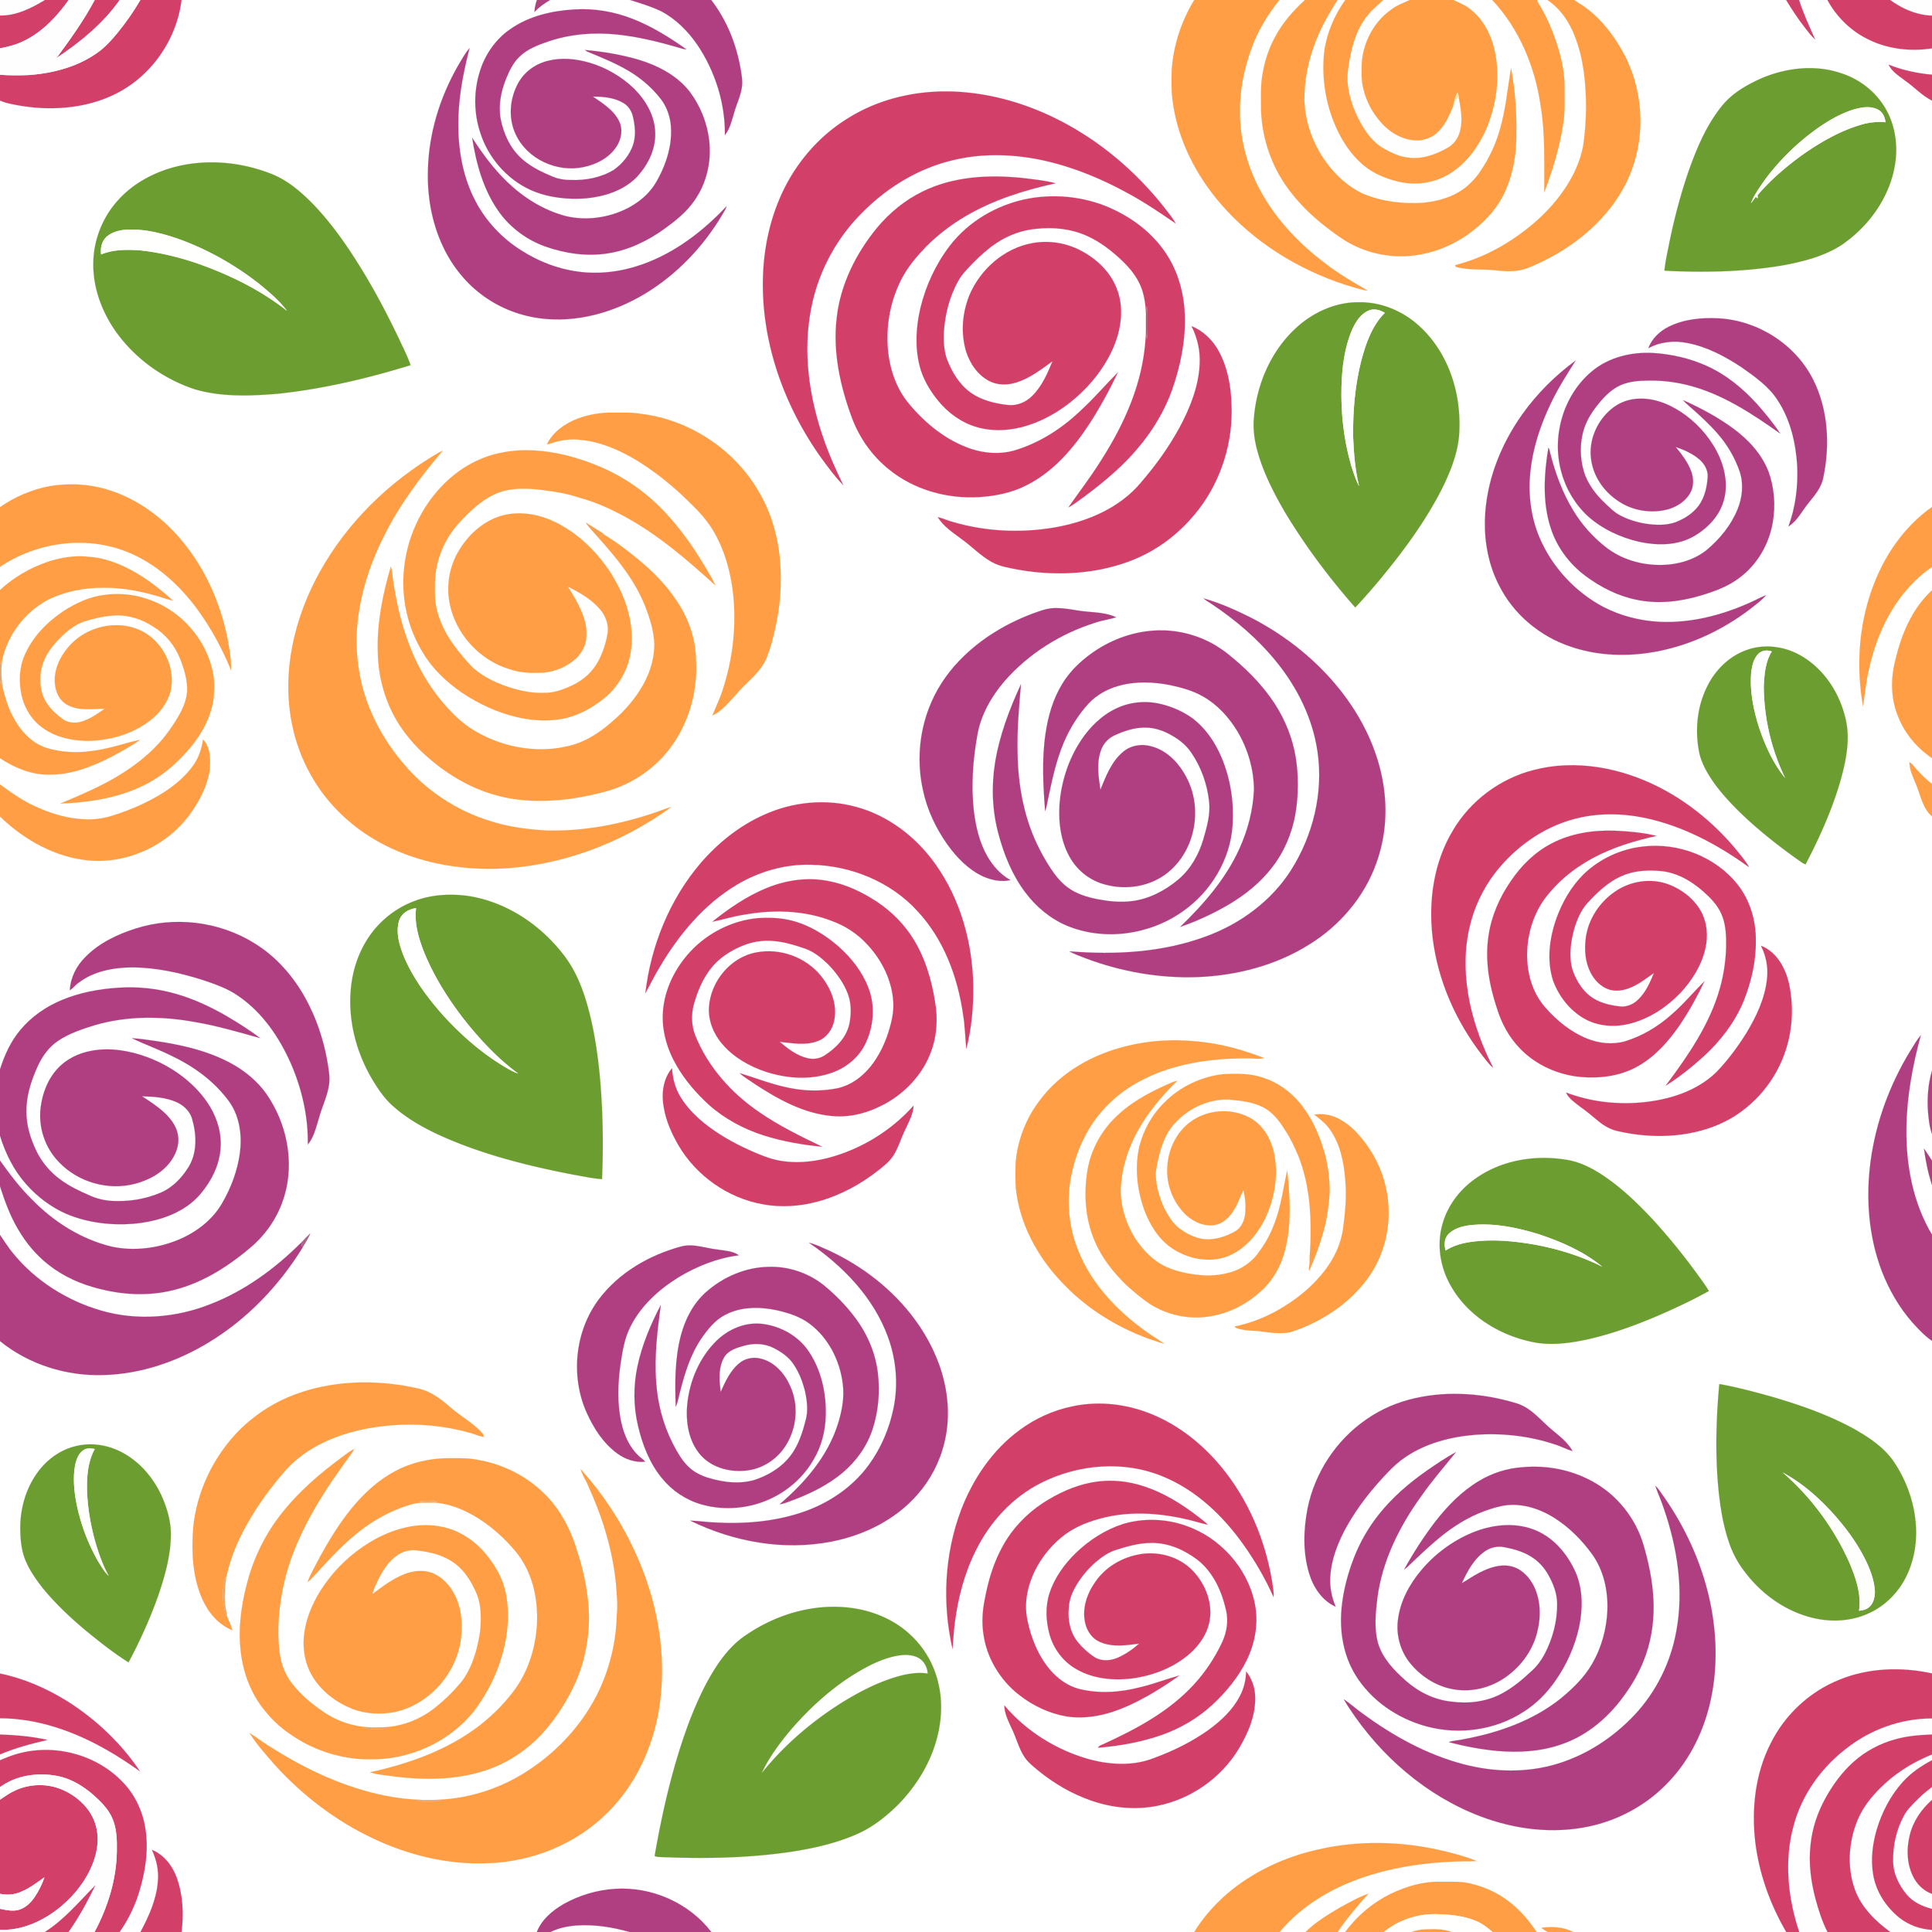 <svg xmlns="http://www.w3.org/2000/svg" viewBox="0 0 1920 1920"><path fill="#FFF" d="M0 0h1920v1920H0z"/><path fill="#FFFEFF" stroke="#FFFEFF" stroke-width=".094" stroke-miterlimit="10.43" d="M0 0h44.69C31.19 8.17 16.18 15.77 0 15.46V0zM1878.41 0H1920v15.55c-15.11-.47-29.5-6.76-41.59-15.55zM1834.11 1738.17c24.18-19.34 54.88-30.48 85.89-30.43v16.02c-12.49.43-25.07 1.44-37.12 4.95-15.07 4.19-29.2 11.79-40.85 22.25-11.39 10.2-20.56 22.69-27.9 36.05-7.85 14.17-13.1 29.84-14.78 45.97-2.13 18.26.27 36.78 4.99 54.46 3.04 11.14 6.54 22.26 11.86 32.56H1788c-11.27-33.73-15.11-70.82-5.64-105.45 8.02-30.37 27.02-57.25 51.75-76.38z"/><path fill="#FFFEFF" stroke="#FFFEFF" stroke-width=".094" stroke-miterlimit="10.43" d="M1855.71 1791.66c16.25-21.76 39.17-38.09 64.29-48.08v5.75c-10.77 5.58-20.93 12.57-29.08 21.63-12.24 13.6-20.8 30.26-25.97 47.75-4.03 14.01-5.81 28.88-3.53 43.37 2.56 17.22 12.68 32.75 26.05 43.63 9.24 7.29 20.77 11.54 32.53 12.15v2.14h-41.54c-14.61-10.81-28.44-24.21-34.9-41.59-4.61-12.21-6.02-25.49-5.07-38.46 1.39-17.22 6.91-34.32 17.22-48.29z"/><path fill="#FFFEFF" stroke="#FFFEFF" stroke-width=".094" stroke-miterlimit="10.43" d="M1906.98 1786.87c4.04-4.03 8.54-7.53 13.02-11.04v12.88c-10.49 9.23-18.8 21.3-22.08 35.02-3.55 14.19-2.94 30 4.32 42.98 3.92 6.96 10.19 12.66 17.76 15.4v14.95c-9.35-2.39-18.59-6.56-24.97-14.02-8.03-9.46-13.76-21.47-13.72-34.06-.19-15.28 3.33-30.71 10.55-44.21 3.67-7.01 9.61-12.37 15.12-17.9zM572.05 1913.57c18.03-1.37 36.21 1.44 53.52 6.43H547c7.81-3.81 16.42-5.72 25.05-6.43z"/><path fill="#D23F69" stroke="#D23F69" stroke-width=".094" stroke-miterlimit="10.43" d="M44.69 0h23.55C56.68 16.31 42.48 31.42 24.35 40.38c-7.63 3.93-15.97 6.1-24.35 7.7V15.46C16.18 15.77 31.19 8.17 44.69 0zM94.1 0h24.91c-16.57 23.49-39.23 41.91-62.96 57.76C69.73 39.2 83.26 20.41 94.1 0z"/><path fill="#D23F69" stroke="#D23F69" stroke-width=".094" stroke-miterlimit="10.43" d="M139.45 0h40.9c-3.74 31.28-20.49 60.64-45.09 80.24-19.12 15.36-43.08 23.82-67.32 26.32-19.69 2.22-39.7.59-59-3.74-3.06-.7-6.06-1.66-8.94-2.92V74.28c9.68.69 19.4.69 29.09.25 24.22-1.84 48.85-8.33 68.66-22.87 7.47-5.43 13.6-12.4 19.41-19.52C125.4 22.02 132.92 11.3 139.45 0zM1816.1 0h62.31c12.09 8.79 26.48 15.08 41.59 15.55v32.49c-22.25 3.45-45.77.52-65.75-10.17-16.16-8.39-29.48-21.89-38.15-37.87zM843.19 117.23c34.24-21.33 75.82-29.18 115.73-25.49 54.91 4.95 106.85 29.38 149.09 64.25a330.36 330.36 0 0148.05 49.01c4.23 5.57 8.9 10.9 12.3 17.05-15.84-10.83-31.77-21.64-48.72-30.7-22.47-12.22-46.15-22.35-70.87-29.02-33.47-9.08-69.28-11.3-103.11-2.82-33.93 8.28-64.7 27.27-89.08 52.05-26.63 26.51-44.75 61.38-51.1 98.42-7.71 43.12-.75 87.72 13.88 128.64 5.24 14.91 11.83 29.28 18.65 43.51-8.13-8.33-15.05-17.8-21.93-27.19-24.53-34.37-42.6-73.52-51.65-114.82-10.11-46.35-8.8-96.17 9.4-140.4 13.74-33.83 38.08-63.47 69.36-82.49z"/><path fill="#D23F69" stroke="#D23F69" stroke-width=".094" stroke-miterlimit="10.43" d="M917.08 190.22c30.52-14.93 65.59-16.78 98.88-13.34 11.08 1.36 22.32 2.41 33.11 5.26-31.05 6.81-61.89 16.41-89.41 32.63-14.2 8.26-27.31 18.38-39 29.92-9.71 10.17-19.03 20.99-25.31 33.67-9.99 19.88-14.45 42.43-13.3 64.62 1.15 20.99 7.7 42.26 21.41 58.51 16.35 19.58 37.07 36.39 61.49 44.6 13.48 4.44 28.25 5.59 42.05 1.91 25.78-7.43 48.86-22.41 68.02-40.98 12.7-11.66 23.82-24.87 35.98-37.05-8.44 17.7-17.87 34.97-28.53 51.44-15.86 24.18-35.5 47.18-61.68 60.45-14.71 7.74-31.28 11.09-47.75 12.13-32.01 1.91-65.14-7.35-90.07-27.89-16.42-13.25-28.94-31.12-36.31-50.86-11.74-31.61-19.18-65.68-15.12-99.5 3.71-32.99 19.07-63.76 39.94-89.22 12.49-15.06 27.97-27.74 45.6-36.3z"/><path fill="#D23F69" stroke="#D23F69" stroke-width=".094" stroke-miterlimit="10.43" d="M1022.07 197.36c29.15-5.27 60.02-1.34 86.6 11.87 21.7 10.55 41.06 26.8 53.27 47.79 9.93 16.94 14.81 36.51 15.5 56.04.85 25.42-4.33 50.76-12.77 74.64-11.78 32.9-33.79 61.27-59.98 84.03-8.54 7.56-17.51 14.61-26.66 21.4-5.41 3.74-10.47 8.03-16.3 11.1 10.37-14.77 21.38-29.14 31.06-44.41 20.66-31.91 37.66-67.03 43.61-104.88 1.29-7.91 2.02-15.91 2.47-23.91.18 2.02.5 4.03.86 6.03 1.03-6.64.5-13.36.61-20.05.05-4.37-.03-8.76-.66-13.09-.34 2.03-.65 4.06-.8 6.12-.71-9.49-2.07-19.14-6.21-27.81-4-8.71-10.27-16.14-17.06-22.8-10.47-9.92-21.98-19.03-35.22-24.95-15.71-7.14-33.45-9.02-50.5-7.13-14.07 1.24-27.71 6.24-39.47 14.04-8.51 5.61-16.09 12.53-23.29 19.72-5.37 5.7-11.13 11.21-14.89 18.18-9 16.03-13.44 34.38-14.38 52.65-.26 8.11.41 16.36 2.87 24.12 4.77 12.94 12.13 25.46 23.41 33.75 10.92 8.03 24.51 11.24 37.77 12.72 8.75.93 17.54-2.75 23.71-8.89 9.74-9.5 15.3-22.26 20.36-34.66-11.28 8.08-22.49 16.94-35.96 21.08-8.92 2.85-19.07 2.88-27.43-1.68-10.98-5.93-18.53-16.91-22.31-28.6-5.7-18.41-4.03-38.68 3.12-56.45 10.99-25.85 34.69-46.76 62.67-51.73 16.21-2.95 33.32-.28 47.9 7.38 15.49 8.1 29.22 20.86 35.65 37.39 5.99 14.77 5.54 31.45 1.22 46.6-5.66 19.61-17.04 37.17-30.92 51.96-15.92 16.62-35.44 30.12-57.35 37.43-16.62 5.5-34.94 7.03-51.88 2.03-15.27-4.4-28.65-14.17-38.59-26.45-8.31-10.24-15.17-21.92-18.31-34.81-4.65-18.8-3.45-38.64.98-57.36 5.41-22.04 15.11-43.11 28.9-61.17 18.94-24.91 47.8-41.49 78.4-47.24z"/><path fill="#D23F69" stroke="#D23F69" stroke-width=".094" stroke-miterlimit="10.43" d="M1184.16 324.16c11.85 4.74 21.31 14.19 27.29 25.34 8.6 16.06 11.84 34.45 12.38 52.5 1.61 36.89-9.84 74.21-32.17 103.65-12.8 16.85-28.84 31.32-47.25 41.79-15.11 8.73-31.79 14.47-48.82 18.06-27.83 5.73-56.74 5.47-84.65.42-8.65-1.7-17.59-3.05-25.38-7.45-11.33-6.23-20.16-15.93-30.69-23.3-8.32-6.25-17.43-12.18-22.95-21.26 4.95 1.11 9.54 3.38 14.45 4.68 32.79 9.72 67.84 11.37 101.51 5.65 32.33-5.68 65-19.21 86.31-45.09 14.39-16.71 27.36-34.72 37.94-54.09 10.49-19.5 19.02-40.75 20.1-63.1.75-13.07-2.22-26.14-8.07-37.8zM1524.02 765.28c41.78-10.98 86.65-2.28 124.64 17.01 34.67 17.69 64.47 44.26 87.28 75.69.82 1.16 1.49 2.45 2.12 3.77-30.93-22.45-65.54-40.92-103.17-48.91-23.32-4.86-47.84-5.12-70.92 1.17-30.96 8.32-58.24 27.98-77.87 53.07-12.7 16.38-21.65 35.63-26.05 55.88-5.42 24.32-4.43 49.73.64 74.02 4.79 22.26 12.77 43.79 23.15 64.03-4.36-3.22-7.24-8.03-10.71-12.12-26.21-33.78-44.23-74.33-49.36-116.92-4.39-36.5 1.05-75.12 20.27-106.91 17.44-29.42 46.84-51.37 79.98-59.78zM759.67 809.57c28.4-12.78 61.23-16.02 91.32-7.6 32.15 8.64 59.77 30.23 78.84 57.17 24.83 35.04 36.67 78.18 37.37 120.84.15 20.9-1.59 42.02-6.89 62.28-1.11-11.38-1.3-22.87-3.21-34.18-5.34-37.21-19.1-74.34-44.96-102.25-26.74-29.61-66.57-45.78-106.15-46.49-25.86-.71-51.64 6.69-73.78 19.91-32.74 19.5-57.71 49.69-76.86 82.19-5.11 8.31-9.26 17.17-14.01 25.67 5.54-47.23 24.12-93.34 55.17-129.6 17.42-20.11 38.73-37.17 63.16-47.94z"/><path fill="#D23F69" stroke="#D23F69" stroke-width=".094" stroke-miterlimit="10.43" d="M1542.1 838.15c19.23-10.06 41.35-13.35 62.86-12.58 13.83.56 27.75 1.88 41.23 5.13-21.66 4.82-43.14 11.28-62.78 21.77-19.97 10.62-37.96 25.49-50.79 44.23-12.45 19.38-17.32 43.43-14.03 66.18 2.07 14.27 7.81 28.2 17.61 38.91 11.26 12.8 24.93 23.84 40.82 30.3 11.92 4.83 25.47 6.35 37.95 2.75 17.19-5.25 32.9-14.71 46.27-26.66 11.78-10.14 21.68-22.18 32.68-33.11-7.24 15.17-15.38 29.96-24.81 43.9-11.19 16.2-24.73 31.43-42.18 41.02-16.77 9.35-36.57 11.86-55.49 10.34-22.63-2.02-44.76-11.68-60.63-28.11-10.92-11.1-18.53-25.1-23.08-39.92-7.74-23.19-12.21-48.08-8.41-72.47 2.84-19.53 10.95-38.04 22.13-54.22 10.39-15.39 24.04-28.91 40.65-37.46z"/><path fill="#D23F69" stroke="#D23F69" stroke-width=".094" stroke-miterlimit="10.43" d="M1573.78 868.84c15.93-15.4 37.11-25.2 59.13-27.56 34.93-4.16 71.96 10.1 93.93 37.81 12.39 15.77 18.35 36.03 18.06 55.97.26 20.51-4.57 40.87-12.12 59.85-8.7 20.9-22.7 39.26-39.3 54.53-11.93 10.82-24.6 20.93-38.19 29.58 22.26-29.88 44.17-61.29 54.16-97.67 3.56-12.82 5.51-26.07 5.94-39.36.2-10.36.02-21.01-3.54-30.87-2.86-8-8.19-14.85-14.26-20.67-12.47-12.23-27.91-22.5-45.59-24.7-13.32-1.35-27.27-.88-39.72 4.54-14.02 5.86-25.12 16.69-35.26 27.71-6.08 7.02-9.77 15.79-12.45 24.59-3.62 13.19-5.75 27.42-1.99 40.83 4.07 12.09 11.5 23.79 23.01 29.96 7.52 4.09 16.05 5.87 24.49 6.85 6.72.68 13.48-2.25 18.13-7.05 7.42-7.17 11.62-16.84 15.48-26.23-7.35 5.04-14.35 10.79-22.66 14.22-6.71 2.99-14.43 4.38-21.6 2.32-8.39-2.64-14.94-9.41-18.81-17.14-5.39-10.51-6.16-22.78-4.65-34.32 2.45-18.32 13.34-35.05 28.42-45.54 15.18-10.77 35.49-14.14 53.12-7.83 13.28 4.87 25.41 13.93 32.51 26.33 6.54 11.39 7.61 25.28 4.68 37.94-3.87 16.66-13.29 31.57-24.89 43.94-13.37 13.88-30.04 25.01-48.77 30.05-15.54 4.31-32.9 3.28-47.02-4.89-14.01-8.15-24.59-21.68-30.31-36.74-6.95-20.6-3.9-43.26 3.34-63.35 5.87-15.95 14.61-31.08 26.73-43.1zM762.07 882.45c19.07-7.77 40.31-10.94 60.65-6.97 17.63 3.16 34.1 11.01 48.96 20.84 14.42 9.64 26.97 22.18 36.06 36.99 11.6 18.71 17.94 40.17 21.41 61.79 3.01 16.95 2 34.8-4.27 50.93-7.46 19.83-22.14 36.56-40.01 47.75-17.19 10.63-37.49 17.26-57.87 15.3-28.31-2.47-53.8-16.69-77.13-31.96-4.91-3.54-10.37-6.42-14.7-10.68 18.49 5.77 36.66 13.12 55.95 15.91 13.67 2.08 27.72 1.87 41.29-.87 14.76-3.27 27.14-13.36 35.73-25.5 6.49-9.15 11.3-19.41 14.76-30.05 3.03-9.83 5.55-20.05 4.82-30.42-1.26-21.19-11.29-41.24-25.59-56.67-9.65-10.6-21.89-18.73-35.36-23.6-28.2-10.98-59.44-11.47-88.9-5.97-10.14 1.56-19.94 4.75-29.97 6.74 16.6-13.3 34.38-25.51 54.17-33.56z"/><path fill="#D23F69" stroke="#D23F69" stroke-width=".094" stroke-miterlimit="10.43" d="M686.34 945.4c17.32-18.44 41.35-30.56 66.58-32.94 11.37-.75 22.93-.41 34.01 2.47 17.33 4.45 32.97 14.02 46.39 25.69 12.76 11.34 23.67 25.21 29.76 41.28 6.74 17.49 5.2 37.64-2.68 54.48-6.66 14.48-19.98 25.27-35.02 30.13-20.82 6.99-43.77 5.28-64.43-1.45-16.36-5.44-32-14.36-43.26-27.63-8.59-9.96-13.87-23.07-13.13-36.32 1.61-25.87 21.47-50.03 47.33-54.64 23.48-4.49 49.13 4.89 64.07 23.56 9.82 12.13 16.28 28.21 13.09 43.94-1.64 9.02-7.64 17.48-16.45 20.62-12.12 4.69-25.26 2.06-37.74.75 8.1 6.91 16.94 13.75 27.51 16.25 5.63 1.45 11.85.63 16.78-2.48 11.58-7.4 22.25-18.1 25.05-32.03 2.22-10.98 1.79-22.88-3.13-33.09-4.35-9.7-10.86-18.25-18.25-25.83-6.59-6.32-13.85-12.28-22.55-15.39-10.16-3.49-20.54-6.73-31.29-7.59-10.83-1.11-21.88.74-31.87 5-12.19 5.06-23.56 12.74-31.56 23.38-7.63 10.19-12.62 22.17-15.98 34.39-2.82 10.17-2.5 21.17 1.35 31.04 12.56 31.33 35.95 57.45 63.67 76.32 19.59 13.55 41.06 24.02 62.48 34.3-19.66-1.91-39.27-5.29-58.13-11.26-20.03-6.4-38.97-16.56-54.68-30.62-12.43-11.42-23.65-24.36-32.03-39.06-9.35-16.13-14.82-34.89-13.37-53.62 1.66-22.35 12.32-43.4 27.48-59.65zM1750.04 939.88c16.06 6.29 24.83 23.02 28.14 39.09 4.58 22.62 3.07 46.6-4.82 68.33-11.03 30.83-34.89 57.04-65.03 70.05-31.31 13.41-66.88 14.3-99.81 6.91-7.4-1.42-14.11-5.22-19.88-9.96-6.18-5.17-12.36-10.35-18.96-14.97-4.96-3.92-10.67-7.69-13.38-13.6 23.67 9.08 49.48 12.13 74.68 9.92 26.94-2.42 54.76-10.83 74.61-30.02 11.44-11.79 21.26-25.13 29.98-39.04 10.1-16.7 18.69-34.99 20.55-54.65 1.15-11.01-1.1-22.21-6.08-32.06z"/><path fill="#D23F69" stroke="#D23F69" stroke-width=".094" stroke-miterlimit="10.43" d="M659.65 1100.54c-2.49-13.28-.79-28.24 8.17-38.88.62 10.15 3.26 20.23 8.69 28.91 9.69 15.63 24.3 27.51 39.67 37.26 13.93 8.7 28.82 15.84 44.19 21.62 19.97 7.62 42.26 6.52 62.67 1.3 32.53-8.58 62.47-26.86 84.86-51.97-.42 8.31-4.55 15.75-7.98 23.13-4.48 8.74-6.9 18.46-12.3 26.74-3.6 5.59-8.92 9.73-14.04 13.85-17.9 14.21-38.4 25.37-60.5 31.44-17.87 4.92-36.84 6.25-55.11 2.81-34.71-6.21-66.11-28.31-83.82-58.78-6.72-11.6-12.26-24.13-14.5-37.43zM1065.78 1397.63c23.24-5 47.7-3 70.15 4.6 30.33 10.22 56.68 30.29 77.04 54.72 27.26 32.64 44.37 73.12 51.23 114.94.71 5.03 1.85 10.08 1.45 15.21-8.16-18.24-18.23-35.64-29.79-51.93-20.43-28.76-47.1-54.32-80.12-67.85-38.68-16.15-84.06-12.39-121.13 6.34-28.37 14.23-50.83 38.74-64.79 67.05-11.39 22.55-17.78 47.33-20.99 72.31-1.15 8.51-1.4 17.1-2.22 25.65-10.36-45.4-8-94 8.41-137.71 11.82-31.08 31.21-59.94 58.24-79.72 15.51-11.58 33.56-19.73 52.52-23.61z"/><path fill="#D23F69" stroke="#D23F69" stroke-width=".094" stroke-miterlimit="10.43" d="M1083.66 1473.53c18.15-3.66 37.22-2.03 54.67 4.09 19.36 6.54 36.8 17.65 52.92 30.03 3.04 2.48 6.31 4.72 9.07 7.56-7.84-1.59-15.43-4.27-23.27-5.84-27.76-6.2-57.2-7.78-84.8.06-13.71 3.75-27.11 9.55-38.01 18.83-15.56 13.15-27.5 30.93-32.4 50.81-2.54 10.06-3.07 20.71-.85 30.89 3.62 17.9 10.69 35.47 22.56 49.52 7.65 8.89 17.6 16.1 29.06 19.05 19.83 4.83 40.73 3.4 60.36-1.73 13.28-3.18 26.05-8.09 39.18-11.77-16.27 11.63-33.41 22.23-51.69 30.45-18.86 8.37-39.87 13.5-60.53 10.27-17.21-2.92-33.5-10.66-47.18-21.43-19.07-14.88-32.46-37.16-35.53-61.25-1.55-10.88-.88-21.97 1.26-32.71 3.38-18.65 8.75-37.14 18.02-53.76 9.48-17.39 23.52-32.18 40.08-42.99 14.38-9.3 30.2-16.76 47.08-20.08z"/><path fill="#D23F69" stroke="#D23F69" stroke-width=".094" stroke-miterlimit="10.43" d="M1115.74 1514.64c20.23-6.15 42.37-5.46 62.31 1.48 34.05 11.59 61.38 41.57 68.84 76.88 4.03 19.22.62 39.5-8.01 57.01-8.25 16.73-20.29 31.35-33.9 44.01-14.71 13.64-32.41 23.91-51.36 30.46-20.11 6.97-41.28 10.61-62.45 12.4 1.13-2.33 3.85-2.7 5.9-3.82 32.44-14.86 64.82-32.22 89.25-58.81 11.65-12.55 21.19-27.03 28.4-42.55 4.46-9.72 6.21-20.8 3.78-31.29-4.28-19.01-12.82-38.1-28.53-50.35-12.88-9.75-28.54-16.79-44.93-16.75-12.5-.09-24.69 3.29-36.48 7.13-7.53 2.4-14 7.13-19.96 12.18-8.18 7.23-15.25 15.8-20.45 25.42-3.39 6.08-5.68 12.86-6.03 19.85-1.22 11.87 1.35 24.53 8.96 33.97 4.8 5.89 10.55 11.07 16.97 15.18 6.96 4.26 15.83 3.43 23.05.24 7.7-3.43 14.73-8.31 21.01-13.89-12.85 1.68-26.58 3.78-38.87-1.56-7.66-3.21-12.81-10.59-14.67-18.5-3.56-14.52 1.67-29.73 10.14-41.56 9.59-13.83 24.87-23.2 41.25-26.61 19.45-4.36 41.14 1.17 55.16 15.59 12.08 12.52 19.53 30.34 17.27 47.87-1.77 13.63-9.77 25.78-19.98 34.69-15.11 13.32-34.52 21.06-54.25 24.26-19.81 2.94-41.16 1.33-58.74-8.95-13-7.4-22.56-20.23-26.46-34.62-3.6-13.31-4.25-27.77.13-40.98 5.03-15.26 14.69-28.61 26.12-39.75 13.24-12.68 29.03-22.95 46.53-28.63zM1828.1 1669.26c28.99-11.84 61.53-12.85 91.9-6.24v44.72c-31.01-.05-61.71 11.09-85.89 30.43-24.73 19.13-43.73 46.01-51.75 76.38-9.47 34.63-5.63 71.72 5.64 105.45h-12.83c-16.07-27.55-27.1-58.22-30.84-89.96-3.72-32.97.1-67.51 15.3-97.34 14.07-28.56 38.88-51.66 68.47-63.44z"/><path fill="#D23F69" stroke="#D23F69" stroke-width=".094" stroke-miterlimit="10.43" d="M1238.44 1661.12c5.34 6.8 8.52 15.25 8.86 23.91.95 18.93-6.77 37.05-16.33 52.98-17.5 29.05-47.64 50.03-80.89 56.57-22.03 4.44-45.11 2.06-66.22-5.4-18.81-6.6-36.29-16.76-51.73-29.33-5.05-4.24-10.44-8.31-14.08-13.9-5.75-8.67-8.03-19-12.63-28.23-3.26-7.33-7.22-14.73-7.34-22.93 22.2 26.24 52.79 45.08 85.92 53.99 20.28 5.2 42.42 6.28 62.23-1.43 19.35-7.08 38.08-16.2 54.88-28.2 12.43-9.09 24.11-19.94 31.18-33.83 3.93-7.44 5.89-15.81 6.15-24.2zM0 1663.15c23.64 4.84 46.09 14.68 66.57 27.33 28.53 17.98 53.65 41.72 72.47 69.74-10.73-7.51-21.61-14.84-33.05-21.25-32.23-18.41-68.52-31.35-105.99-31.41v-44.41zM1882.88 1728.71c12.05-3.51 24.63-4.52 37.12-4.95v19.82c-25.12 9.99-48.04 26.32-64.29 48.08-10.31 13.97-15.83 31.07-17.22 48.29-.95 12.97.46 26.25 5.07 38.46 6.46 17.38 20.29 30.78 34.9 41.59h-62.26c-5.32-10.3-8.82-21.42-11.86-32.56-4.72-17.68-7.12-36.2-4.99-54.46 1.68-16.13 6.93-31.8 14.78-45.97 7.34-13.36 16.51-25.85 27.9-36.05 11.65-10.46 25.78-18.06 40.85-22.25zM16.96 1743.03c37.07-10.67 79.68.65 105.97 29.03 11.38 12.2 18.8 27.9 21.42 44.35 3.47 21.07.34 42.71-5.83 62.99-4.27 14.48-11 28.22-19.65 40.6h-24.9c13.12-24.6 21.7-51.98 22.12-80.01.22-11.52.04-23.58-5.04-34.18-4.06-8.68-11.04-15.49-18.06-21.81-10.29-8.99-22.41-16.45-35.99-19.03-19.43-3.72-40.76-.8-57 11.06v-26.72c5.57-2.31 11.14-4.65 16.96-6.28z"/><path fill="#D23F69" stroke="#D23F69" stroke-width=".094" stroke-miterlimit="10.43" d="M1890.92 1770.96c8.15-9.06 18.31-16.05 29.08-21.63v26.5c-4.48 3.51-8.98 7.01-13.02 11.04-5.51 5.53-11.45 10.89-15.12 17.9-7.22 13.5-10.74 28.93-10.55 44.21-.04 12.59 5.69 24.6 13.72 34.06 6.38 7.46 15.62 11.63 24.97 14.02v20.8c-11.76-.61-23.29-4.86-32.53-12.15-13.37-10.88-23.49-26.41-26.05-43.63-2.28-14.49-.5-29.36 3.53-43.37 5.17-17.49 13.73-34.15 25.97-47.75zM14.42 1779.64c14.82-7.13 32.7-7.57 47.77-.95 15.4 6.69 28.96 19.55 33.2 36.18 4.03 14.9.36 30.76-6.33 44.31-9.22 18.35-23.86 33.81-41.21 44.71-14.24 8.91-30.88 14.72-47.85 13.93v-20.88c6.52 1.35 13.49 2.95 19.97.6 6.28-2.31 11.17-7.3 14.8-12.78 3.9-5.92 7.09-12.33 9.35-19.05-7.47 5.13-14.67 10.87-23.16 14.31-6.53 2.95-13.98 3.52-20.96 2.05v-93.6c4.73-3.06 9.25-6.53 14.42-8.83z"/><path fill="#D23F69" stroke="#D23F69" stroke-width=".094" stroke-miterlimit="10.43" d="M1897.92 1823.73c3.28-13.72 11.59-25.79 22.08-35.02v93.4c-7.57-2.74-13.84-8.44-17.76-15.4-7.26-12.98-7.87-28.79-4.32-42.98zM150.95 1838.36c11.77 4.82 20.17 15.48 24.49 27.2 6.38 17.31 7.2 36.26 4.98 54.44h-40.81c8.31-15.64 15.94-32.22 17.28-50.13 1.07-10.84-1.3-21.73-5.94-31.51z"/><path fill="#FFFEFE" stroke="#FFFEFE" stroke-width=".094" stroke-miterlimit="10.43" d="M68.24 0H94.1C83.26 20.41 69.73 39.2 56.05 57.76 79.78 41.91 102.44 23.49 119.01 0h20.44c-6.53 11.3-14.05 22.02-22.29 32.14-5.81 7.12-11.94 14.09-19.41 19.52C77.94 66.2 53.31 72.69 29.09 74.53c-9.69.44-19.41.44-29.09-.25v-26.2c8.38-1.6 16.72-3.77 24.35-7.7C42.48 31.42 56.68 16.31 68.24 0zM1374.49 0h26.52c-6.51 2.99-13.38 5.46-19.04 9.99-16.63 11.95-27 31.71-28.61 52.01-.26 8.77-.7 17.73 1.53 26.32 2.86 11.82 8.49 23.01 16.55 32.15 9.76 11.84 24.86 20.34 40.54 18.9 6.25-1.16 12.59-3.61 17.04-8.33 7.16-6.79 11.13-16.04 14.9-24.97 1.43-3.21 2.6-6.58 4.63-9.49.38.65 1.16 1.94 1.54 2.58 2.13 11.04 3.85 22.86.07 33.74-2.05 6.08-6.39 11.28-12.06 14.3-12.33 6.9-26.82 11.93-41.06 9.04-7.3-1.02-13.99-4.36-20.41-7.81-13.2-6.86-21.57-19.98-27.92-32.97-6.68-14.4-11.26-30.44-9.04-46.43 2.59-18.94 7.01-38.67 19.46-53.77 4.37-5.82 10.26-10.15 15.36-15.26zM0 1776.03c16.24-11.86 37.57-14.78 57-11.06 13.58 2.58 25.7 10.04 35.99 19.03 7.02 6.32 14 13.13 18.06 21.81 5.08 10.6 5.26 22.66 5.04 34.18-.42 28.03-9 55.41-22.12 80.01H68.06c10.32-14.55 18.8-30.33 26.63-46.33-16 16.14-30.72 34.04-50.14 46.33H0v-2.18c16.97.79 33.61-5.02 47.85-13.93 17.35-10.9 31.99-26.36 41.21-44.71 6.69-13.55 10.36-29.41 6.33-44.31-4.24-16.63-17.8-29.49-33.2-36.18-15.07-6.62-32.95-6.18-47.77.95-5.17 2.3-9.69 5.77-14.42 8.83v-12.44z"/><path fill="#FFFEFE" stroke="#FFFEFE" stroke-width=".094" stroke-miterlimit="10.43" d="M20.96 1880.02c8.49-3.44 15.69-9.18 23.16-14.31-2.26 6.72-5.45 13.13-9.35 19.05-3.63 5.48-8.52 10.47-14.8 12.78-6.48 2.35-13.45.75-19.97-.6v-14.87c6.98 1.47 14.43.9 20.96-2.05z"/><path fill="#FFF" stroke="#FFF" stroke-width=".094" stroke-miterlimit="10.43" d="M867.37 1653.61c10.26-4.73 21.17-8.65 32.57-8.99 5.46.13 11.31 1.19 15.57 4.88 3.97 3.37 6.06 8.54 6.47 13.67-9.34-1.48-18.86-.01-27.92 2.36-19.93 5.44-38.47 14.93-56.03 25.63-30.6 19.06-58.47 42.77-81.06 70.94 7.43-16 18.16-30.22 29.46-43.67 22.78-26.17 49.6-49.52 80.94-64.82z"/><path fill="#AF417D" stroke="#AF417D" stroke-width=".094" stroke-miterlimit="10.43" d="M533.59 0h13.01c-5.62 3.33-10.95 7.12-15.47 11.86.31-4.04.98-8.07 2.46-11.86z"/><path fill="#B03F81" stroke="#B03F81" stroke-width=".094" stroke-miterlimit="10.43" d="M626.21 0h80.55c15.71 20.19 25.31 44.69 29.49 69.82.83 5.32 1.86 10.73 1.1 16.12-1.09 8.97-5.25 17.12-7.67 25.74-2.38 7.74-4.08 16.06-9.28 22.52.36-31.65-9.65-63.18-27.21-89.42-9.42-13.69-21.46-25.97-36.32-33.68-9.81-4.74-20.31-7.79-30.66-11.1z"/><path fill="#B03F81" stroke="#B03F81" stroke-width=".094" stroke-miterlimit="10.43" d="M506.96 29.08c18.57-13.14 41.55-18.42 63.96-19.69 19.79-1.25 39.76 2.22 58.16 9.52 19 7.47 36.42 18.37 53.03 30.12-2.75-.18-5.4-.93-8-1.78-20.05-5.87-40.45-10.86-61.26-13-22.75-2.27-46.08-.51-67.79 6.89-10.46 3.6-21.33 7.6-29.24 15.65-6.02 5.9-9.72 13.64-12.84 21.34-5.03 12.55-7.91 26.36-5.48 39.84 2.99 15.55 10.15 30.84 22.52 41.1 8.84 7.47 19.43 12.45 30.06 16.81 5.36 2.15 11.17 3.05 16.94 3 14.78.59 30.08-2.3 42.86-10 8.67-6.08 15.82-14.78 19.26-24.87 2.98-9.03 2.01-18.8-.08-27.92-1.23-5.8-4.8-11.2-10.06-14.07-8.97-5.14-19.65-6.01-29.78-6.06 9.61 6.69 20.34 13.19 25.8 24.01 4.3 8.11 2.59 18.16-2.3 25.6-7.23 11.24-19.91 17.8-32.71 20.44-26.28 5.71-56.21-7.82-67.53-32.58-7.45-15.68-6.01-34.67 1.97-49.86 5.97-11.62 17.31-20.04 29.94-23.09 13.61-3.52 28.04-2.04 41.41 1.84 16.53 4.84 31.82 13.78 44.25 25.69 11.68 11.68 20.79 27.12 21.07 44.02.62 17.13-7.94 33.35-19.69 45.34-13.01 12.31-30.94 17.94-48.44 19.68-18.86 1.56-38.33-.58-55.74-8.28-23.71-10.84-42.14-32.2-49.99-57-6.49-19.58-6.58-41.19-.36-60.86 5.11-16.71 15.65-31.84 30.06-41.83z"/><path fill="#B03F81" stroke="#B03F81" stroke-width=".094" stroke-miterlimit="10.43" d="M455.57 64.62c3.52-5.68 6.57-11.77 11.05-16.77-5.63 22.02-10.24 44.45-11.01 67.23-1.2 29.42 3.4 59.73 17.45 85.9 10.48 19.54 26.26 36.1 45 47.89 16.89 10.79 35.99 18.34 55.91 21 21.46 3.06 43.55.2 63.94-6.99 32.6-11.4 60.68-32.97 84.15-57.92-.3 1.05-.69 2.07-1.16 3.05-17.96 31.98-43.17 60.1-73.98 80.15-30.55 19.88-67.22 31.86-103.91 28.84-20.88-1.67-41.36-8.55-58.77-20.26-17.54-11.57-31.67-27.96-41.42-46.52-12.65-24.3-18.2-51.96-17.56-79.25.42-37.33 11.75-74.11 30.31-106.35z"/><path fill="#B03F81" stroke="#B03F81" stroke-width=".094" stroke-miterlimit="10.43" d="M581.3 49.68c18.51 1.62 36.97 4.74 54.78 10.12 18.85 5.93 37.33 15.67 49.55 31.63 10.34 13.79 16.92 30.38 19.06 47.47 2.6 20.94-2.28 42.95-14.49 60.27-7.93 11.64-19.13 20.45-30.43 28.61-16.56 11.8-35.43 20.91-55.67 24-20.87 3.35-42.38.14-62.2-6.8-18.2-6.51-34.46-18.4-45.75-34.12-15.64-21.59-22.83-48-26.95-73.99 10.16 15.73 21.32 30.99 34.89 43.99 16.29 15.67 36.13 28.06 58.08 33.88 20.65 4.96 42.95 1.71 61.78-7.92 8.59-4.6 16.68-10.47 22.79-18.14 4.56-5.41 7.78-11.78 10.81-18.13 7.07-15.34 11.11-32.53 8.71-49.43-1.35-8.19-4.49-16.15-9.57-22.74-8.76-11.3-19.79-20.78-32.1-28.03-12.76-7.53-26.53-13.11-40.19-18.77-1.11-.51-2.15-1.14-3.1-1.9zM1658.58 324.56c15.26-7.48 32.75-9.11 49.52-8.18 38.92 2.14 76.08 25.79 93.7 60.7 15.16 30.03 16.94 65.41 10.08 97.94-1.91 9.82-8.74 17.49-14.79 25.06-6.4 7.77-10.86 17.65-19.75 23.01 7.14-19.13 9.63-39.8 8.71-60.13-1.36-22.41-6.58-45.18-18.83-64.27-8.86-14.27-22.86-24.1-36.35-33.6-16.48-10.87-34.34-20.47-53.9-24.22-13.07-2.69-27.09-1.29-38.87 5.19 3.55-9.61 11.41-17.04 20.48-21.5z"/><path fill="#B03F81" stroke="#B03F81" stroke-width=".094" stroke-miterlimit="10.43" d="M1581.47 369.48c16.83-14.41 39.73-19.92 61.52-18.68 18.31 1.17 36.53 5.35 53.28 12.91 19.29 8.69 35.9 22.44 50.02 38.04 8.12 9.27 16.11 18.77 22.84 29.12-28.48-20.17-58.39-39.98-92.74-48.36-12.54-3.06-25.48-4.57-38.39-4.28-9.26.02-18.76.76-27.35 4.48-7.85 3.55-14.41 9.45-19.91 16-6.8 8-13.03 16.77-16.35 26.84-4.62 13.95-4.44 29.36-.27 43.39 3.79 12.13 11.76 22.47 20.87 31.12 4.34 4.01 8.46 8.39 13.65 11.34 8.3 4.72 17.58 7.54 26.98 9.08 9.68 1.44 19.86 1.86 29.25-1.38 9.04-3.45 17.63-8.86 23.42-16.76 5.9-8.22 8.09-18.44 8.82-28.37.38-6.88-3.39-13.33-8.55-17.63-6.75-5.69-14.99-9.32-23.27-12.18 6.05 7.4 12.01 15.15 15.39 24.19 2.64 7.07 2.73 15.44-1.22 22.06-4.84 8.07-13.31 13.43-22.25 15.86-16.79 4.36-35.49 1.19-49.71-8.81-13.96-9.37-24.3-24.58-26.33-41.43-2.42-18.6 5.91-37.78 20.26-49.6 7.92-6.68 18.27-10.29 28.6-10.25 16.5-.29 32.18 6.98 45.26 16.56 14.58 10.9 26.6 25.43 33.84 42.18 5.7 13.44 8.05 28.85 3.75 43.03-4.62 16.06-17.39 28.56-31.85 36.23-16.06 8.16-35.03 7.97-52.28 4.19-18.58-4.29-36.46-12.66-50.77-25.4-12.67-11.78-21.89-27.22-26.34-43.94-9.77-35.2 1.81-75.81 29.83-99.55z"/><path fill="#B03F81" stroke="#B03F81" stroke-width=".094" stroke-miterlimit="10.43" d="M1565.92 358.26c-9.13 14.3-18.3 28.67-25.45 44.1-9.77 20.72-17.11 42.81-19.52 65.67-2.55 22.56.28 45.87 9.24 66.81 12.49 28.9 35.12 53.36 62.91 68.17 17.55 9.17 37.16 14.08 56.91 15 30.66 1.28 61.12-6.62 88.96-19.08 5.41-2.33 10.51-5.33 16.04-7.37-3.81 4.72-8.92 8.14-13.54 12-30.49 23.82-67.01 40.39-105.48 45.57-25.25 3.3-51.43 1.76-75.57-6.7-30.29-10.18-56.59-32.27-70.81-61.01-10.15-19.77-14.42-42.24-13.92-64.37.95-37.89 15.31-74.59 37.12-105.27 14.65-20.57 32.75-38.61 53.11-53.52z"/><path fill="#B03F81" stroke="#B03F81" stroke-width=".094" stroke-miterlimit="10.43" d="M1672.67 397.69c17.36 7.78 34.31 16.78 49.67 28.07 14.94 11 28.25 25.14 35.07 42.66 5.89 16.06 7.22 33.73 4.35 50.57-3.61 21.53-15.26 41.79-32.8 54.95-11.44 8.91-25.31 13.82-39.04 17.95-20.61 6.17-42.75 8.59-63.95 4.05-18.33-3.74-35.35-12.45-50.28-23.57-16.2-12.01-28.8-29.01-34.81-48.31-8.16-25.57-6.4-53.06-2.11-79.18 1.26 1.8 1.39 4.09 1.99 6.16 5.07 19.66 12.12 39 22.76 56.37 8.29 13.63 18.95 25.83 31.49 35.71 15.87 12.86 36.65 18.82 56.92 18.33 15.83-.36 31.98-5.01 44.41-15.09 13.01-10.96 24.13-24.58 30.53-40.46 4.67-11.61 6.04-24.84 2.15-36.88-4.76-13.93-12.26-26.94-22.01-37.98-8.61-10.05-18.55-18.85-28.44-27.6-2.06-1.83-4.21-3.58-5.9-5.75zM1196.1 594.66c17.26 4.92 33.74 12.32 49.69 20.52 32.7 17.26 62.25 40.81 85.39 69.73 21.77 27.17 37.8 59.46 43.45 93.99 4.31 26.07 2.35 53.29-6.63 78.2-11.88 34.05-36.61 62.88-67.17 81.69-33.06 20.71-72.02 30.69-110.78 32.23-37.87 1.33-75.89-5.39-111.31-18.73-5.33-2.21-10.92-3.91-15.9-6.86 45.5 3.71 92.45 1.19 135.61-14.81 33.99-12.43 64.78-34.89 84.4-65.6 22-34.61 32.51-77.08 26.53-117.86-4.74-33.03-20.05-63.9-40.99-89.63-18.21-22.47-40.42-41.46-64.47-57.42-2.65-1.76-5.47-3.3-7.82-5.45zM1031.95 607.74c5.16-1.85 10.51-3.33 16.03-3.41 10.85-.34 21.42 2.63 32.18 3.5 9.81.94 20.01 1.3 29.06 5.65-6.72 2.09-13.79 2.93-20.46 5.24-34.71 10.83-66.76 30.93-90.69 58.41-12.95 15.18-23.24 33.22-26.75 53.05-4.49 24.92-6.39 50.51-3.54 75.74 1.91 15.59 5.54 31.3 13.42 45.03 5.49 9.63 13.2 18.22 22.93 23.69-9.11 2.13-18.73.01-27.17-3.66-14.58-6.77-26.06-18.69-35.35-31.57-11.56-16.3-20.29-34.77-24.4-54.38-5.94-26.8-3.92-55.34 5.85-81 6.64-17.78 17.27-33.94 30.43-47.58 21.56-22.45 49.12-38.65 78.46-48.71z"/><path fill="#B03F81" stroke="#B03F81" stroke-width=".094" stroke-miterlimit="10.43" d="M1090.97 645.11c19.27-12.23 42.06-19.12 64.94-18.65 20.3.46 40.48 6.78 57.25 18.27 5.04 3.24 9.58 7.16 14.17 11.01 15.18 12.84 29.01 27.46 39.83 44.2 10.34 16.1 17.53 34.26 20.58 53.17 2.84 18.32 2.7 37.13-.33 55.41-3.34 19.37-11.16 38.05-23.3 53.55-11.43 14.98-26.41 26.89-42.49 36.54-15.46 9.08-31.82 16.72-48.77 22.54 23.38-22.58 45.24-47.65 58.78-77.52 8.4-18.44 13.66-38.42 14.55-58.7-.11-20.27-5.96-40.39-16.24-57.82-8.46-14.08-19.89-26.67-34.22-34.9-10.11-5.83-21.49-8.93-32.81-11.36-16.83-3.32-34.55-3.98-51.19.72-11.17 3.08-21.69 8.93-29.72 17.35-10.51 11.45-18.83 24.85-24.89 39.15-7.83 18.49-11.84 38.27-15.96 57.84-.77 3.38-1.13 6.9-2.49 10.12-2.03-25.61-3.35-51.52.38-77.04 2.53-17.26 7.46-34.43 16.65-49.38 8.6-14.26 21.33-25.62 35.28-34.5z"/><path fill="#B03F81" stroke="#B03F81" stroke-width=".094" stroke-miterlimit="10.43" d="M988.76 758.78c4.35-27.48 14.29-53.72 25.88-78.88-1.98 22.3-3.95 44.66-3.45 67.09.25 25.75 3.94 51.66 12.74 75.94 5.06 14.09 11.98 27.46 20.12 40.01 4.7 7.07 10.06 13.88 16.96 18.95 8.61 6.47 19.15 9.64 29.58 11.72 11.28 2.14 22.88 3.42 34.33 1.9 17.15-2.09 33-10.47 46.11-21.47 12.28-10.32 20.36-24.82 24.88-40.06 3.4-12.02 7.12-24.37 5.74-37.02-1.83-17.39-7.82-34.47-17.72-48.92-4.93-7.36-11.92-13.05-19.63-17.29-7.65-4.44-16.29-7.56-25.21-7.65-11.19-.41-22.06 3.28-32.06 7.97-6.42 3.05-11.24 8.92-13.31 15.68-4.05 12.32-2.05 25.5-.13 38.03 5.58-13.72 11.2-28.5 23.11-38.07 7.59-6.21 18.23-7.72 27.53-4.98 16.75 4.37 29.11 18.48 36.23 33.68 14.46 30.03 6.79 69.55-19.05 90.98-17.27 14.56-41.9 18.61-63.4 12.57-13.97-3.66-26.25-12.91-33.75-25.23-9.76-16-12.48-35.36-11.35-53.81 1.62-22.61 8.75-44.93 21.23-63.91 8.93-13.52 20.93-25.41 35.77-32.25 13.99-6.51 30.2-7.7 45.08-3.78 10.55 2.7 20.7 7.22 29.6 13.52 13.39 9.95 23.01 24.22 29.43 39.47 8.83 21.09 12.41 44.3 10.87 67.09-2.15 34.09-21.49 66.03-49.28 85.5-32.88 23.44-78.01 29.97-115.54 14.28-16.36-6.92-30.43-18.71-41.04-32.87-12.94-17.12-21.17-37.33-26.68-57.94-6.23-22.81-7.21-46.92-3.59-70.25zM134.87 922.76c38.89-12.43 83.05-7.05 117.74 14.52 24.08 14.64 42.56 37.23 54.86 62.37 8.07 16.31 13.71 33.78 17.19 51.63 1.48 9.19 3.8 18.57 2.13 27.9-1.91 11.57-7.41 22.11-10.27 33.42-2.69 8.52-4.67 17.74-10.58 24.73.4-27.6-5.83-55.08-16.82-80.33-11.5-26.1-28.32-50.82-52.13-67.12-10.55-7.51-22.92-11.72-35.06-15.85-22.94-7.33-46.79-12.59-70.97-12.67-18.57.18-38.06 3.84-53.06 15.45-3.13 2.06-5.22 5.35-8.46 7.23.57-12.56 6.66-24.37 15.54-33.09 13.58-13.85 31.61-22.38 49.89-28.19z"/><path fill="#B03F81" stroke="#B03F81" stroke-width=".094" stroke-miterlimit="10.43" d="M117.45 981.63c19.13-1.38 38.49.69 56.93 5.95 17.87 5.01 34.77 12.97 50.82 22.2 11.39 6.79 22.76 13.74 33.24 21.88-21.31-5.99-42.62-12.22-64.47-15.96-33.01-6.02-67.57-6.4-99.96 3.16-12.43 3.82-24.99 8.04-35.93 15.23-9.7 6.4-16.58 16.23-21.19 26.76-6.15 13.88-10.93 28.8-10.66 44.14-.07 13.55 4.12 26.77 9.94 38.89 5.41 11.2 13.66 20.96 23.7 28.28 8.91 6.66 19.02 11.47 29.19 15.86 6.91 3.22 14.43 4.97 22.03 5.45 16.41.91 33.15-1.61 48.3-8.09 12.27-5.11 21.77-15.24 28.51-26.45 8.38-14.42 7.42-32.17 2.82-47.66-2.3-7.28-8.32-12.86-15.16-15.93-10.8-4.85-22.86-5.57-34.54-5.88 7.55 4.82 15.1 9.72 21.75 15.75 6.61 6.08 12.56 13.65 14.08 22.73 1.58 8.92-1.54 18.01-6.6 25.3-8.36 12.05-21.97 19.46-35.91 23.12-26.78 7.18-57.07-1.55-76.01-21.75-13.61-14.03-20.35-34.33-17.95-53.72 1.71-14.15 6.97-28.26 16.79-38.81 8.76-9.7 21.14-15.58 33.9-17.85 18.56-3.4 37.76-.08 55.3 6.37 23.44 8.82 45.02 23.88 59.39 44.61 8.39 12.22 13.75 26.83 13.6 41.77-.01 13.4-4.52 26.53-11.61 37.82-5.19 8.22-11.34 15.99-19.19 21.84-15.93 12.14-35.91 17.67-55.61 19.51-22.75 1.8-46.16-.97-67.27-9.92-15.11-6.73-28.64-16.88-39.58-29.28-12.33-13.78-20.69-30.64-26.1-48.23v-65.98c4.48-14.13 10.69-27.91 20.34-39.29 10.99-13.21 25.54-23.19 41.36-29.72 17.67-7.35 36.72-10.87 55.75-12.1zM1898.03 1045.04c3.45-5.53 6.65-11.28 10.87-16.28-8.21 30.07-13.97 61-14.35 92.24-.56 36.67 6.5 74.29 25.45 106.09v105.43c-7.38-4.95-13.41-11.63-19.39-18.14-13.24-15.08-23.41-32.71-30.59-51.41-13.09-34.59-15.92-72.51-11.02-109.01 5.16-38.52 18.9-75.73 39.03-108.92z"/><path fill="#B03F81" stroke="#B03F81" stroke-width=".094" stroke-miterlimit="10.43" d="M131.11 1031.78c7.5.32 14.93 1.61 22.36 2.6 27.56 4 55.45 10.25 79.74 24.4 14.13 8.32 26.65 19.71 35.11 33.84 18.65 30.03 24.56 68.52 12.27 102.05-6.43 17.76-17.79 33.62-32.31 45.67-23.52 19.84-50.66 36.73-81.17 42.92-22.47 4.7-45.92 3.28-68.08-2.39-18.31-4.46-36-12.25-50.82-24.02-12.19-9.52-22.28-21.6-30.06-34.94-8.04-13.42-13.38-28.2-18.15-43.02v-25.49c9.79 13.57 19.86 27.06 31.88 38.78 21.62 22.15 48.87 39.46 79.15 46.73 22.29 4.76 45.91 1.71 66.84-7.07 17.41-7.41 33.35-19.53 42.89-36.11 8.85-15.28 15.24-32.15 17.63-49.7 2.27-17.25 0-35.8-10.01-50.42-14.26-20.03-34.55-35.1-56.56-45.68-13.24-6.79-27.35-11.67-40.71-18.15zM0 1227.29c4.23 5.99 8.07 12.27 12.74 17.95 22.37 27.58 53.8 47.36 87.8 57.22 35.59 10.33 74.34 7.2 108.62-6.4 34.12-13.26 64.25-35.28 90.02-61.04.58 1.64 1.03 3.34 1.34 5.08-23.31 37.68-54.76 70.66-92.73 93.73-31.51 19.25-67.71 31.67-104.81 32.66-36.85 1.23-74.25-10.39-102.98-33.72v-105.48zM803.94 1235.02c7.03 1.61 13.48 5.03 20.09 7.85 33.39 15.55 63.45 38.87 85.3 68.66 13.25 18.1 23.5 38.6 28.73 60.48 4.92 20.11 5.41 41.41.47 61.58-4.53 19.16-13.92 37.12-26.96 51.87-21.9 25.02-53.24 40.38-85.59 46.61-47.35 9.16-97.05.21-140.07-20.9 8.74.31 17.41 1.67 26.16 1.93 27.8 1.49 56.1-.88 82.72-9.41 27.06-8.61 52.02-24.97 68.79-48.12 12.19-16.75 20.42-36.28 24.5-56.56 4.71-23.38 2.59-47.98-5.62-70.34-14.3-39.21-44.54-70.49-78.52-93.65zM676.82 1238.76c12.43-3.32 24.77 1.96 37.11 3.14 6.87 1.1 14.51 1.34 20.32 5.6-21.29 2.69-41.6 10.81-59.91 21.82-19.54 12.14-37.42 28.26-47.84 49.08-5.85 11.37-7.79 24.16-9.77 36.64-2.74 19.54-3.58 39.67.8 59.04 2.7 12 7.89 23.85 16.86 32.5 2.09 2.19 4.91 3.6 6.76 6.05-10.05 1-20.14-2.47-28.12-8.49-13.64-10.08-23.05-24.84-29.94-40.11-16.26-36.24-11.78-81.02 12.1-112.89 19.92-26.42 50.02-43.81 81.63-52.38z"/><path fill="#B03F81" stroke="#B03F81" stroke-width=".094" stroke-miterlimit="10.43" d="M701.34 1284.33c17.12-15.28 39.57-25.03 62.66-25.34 19.4-.62 38.86 5.9 54.14 17.83 11.96 9.69 22.82 20.78 32 33.15 11.98 16.07 20.11 35.15 22.32 55.14 2.06 18.37.5 37.29-5.2 54.91-5.5 16.99-16.19 32.03-29.82 43.48-15.56 13.06-34.18 21.85-53.17 28.69-3.07 1.03-6.06 2.52-9.35 2.62 25.02-21.35 47.54-47.51 57.68-79.32 4.15-13.03 6.75-26.85 4.91-40.52-2.88-22.98-14.26-45.47-33-59.49-9.48-7.12-21.02-10.74-32.44-13.35-16.97-3.65-35.65-3.76-51.34 4.52-10.3 5.28-17.61 14.64-24.04 23.99-10.42 15.47-16.04 33.5-20.6 51.42-1.61 5.3-2.21 10.96-4.55 16.02-.83-23.74-.97-47.93 5.16-71.07 4.23-16.05 12.17-31.49 24.64-42.68z"/><path fill="#B03F81" stroke="#B03F81" stroke-width=".094" stroke-miterlimit="10.43" d="M633.53 1357.71c4.53-21.31 13.14-41.54 23.14-60.81-3.34 25.21-6.55 50.68-4.61 76.16 1.4 21.26 6.75 42.33 16.45 61.35 4.21 8.13 8.68 16.33 15.26 22.83 5.57 5.59 12.81 9.22 20.32 11.47 15.74 4.76 33.11 6.77 48.87.98 15.04-5.54 29.08-15.45 37.02-29.65 5.23-8.98 8.19-19.03 10.81-29.01 2.42-9.17 1.33-18.82-.67-27.95-2.33-9.71-5.95-19.23-11.61-27.5-4.84-7.2-12.23-12.23-19.86-16.08-8.9-4.4-19.32-4.88-28.8-2.24-7.65 2.12-16.38 4.65-20.49 12.11-5.66 10.32-4.56 22.67-3.13 33.92 4.52-10.15 9.32-20.74 17.94-28.11 5.87-5.2 14.33-7 21.86-4.97 13.74 3.28 23.89 14.9 29.34 27.44 8.57 18.82 6.51 41.82-4.64 59.14-8.1 12.8-21.7 22.07-36.74 24.32-17.06 2.6-36.22-1.93-47.88-15.3-11.97-13.8-14.85-33.17-13.06-50.82 2.43-23.08 12.14-45.77 28.7-62.23 11.78-11.69 28.43-18.94 45.18-17.16 18.73 2.1 36.94 12.19 47.27 28.19 12.04 18.24 16.88 40.53 16.43 62.18-.23 15.81-4.24 31.64-12.48 45.19-9.41 16.15-23.84 29.2-40.6 37.39-21.66 10.69-47.34 13.14-70.58 6.48-15.28-4.37-29.07-13.62-39.07-25.95-12.31-14.9-19.47-33.36-23.82-52.01-4.66-19.42-4.71-39.85-.55-59.36zM1406.39 1389.48c33.55-7.56 68.96-4.73 101.66 5.43 14.24 4.66 23.47 17.15 34.64 26.34 7.4 6.15 15.28 12.26 20.11 20.79-6.2-1.7-11.85-4.97-18.03-6.76-25.26-8.38-52.21-11.32-78.72-9.43-24.25 1.98-48.73 8.27-69.09 22-6.71 4.5-12.74 9.95-18.24 15.86-15.2 15.83-28.97 33.17-39.84 52.28-9.12 16.24-16.39 34.17-16.93 53.02-.35 9.51 1.72 18.97 5.44 27.7-13.73-6.03-22.44-19.71-26.58-33.67-6.1-20.75-5.43-42.98-1.34-64.04 7.2-35.43 28.46-67.84 58.27-88.33 14.59-10.24 31.28-17.31 48.65-21.19z"/><path fill="#B03F81" stroke="#B03F81" stroke-width=".094" stroke-miterlimit="10.43" d="M1417.67 1461.7c9.5-6.59 19.11-13.12 29.29-18.62-11.81 14.53-24.05 28.75-34.81 44.1-21.53 29.89-38.52 64.01-43.35 100.87-1.79 15.24-3.49 31.1 1 46.04 4.78 14.63 15.82 26.1 27.11 36.07 12.55 11.21 28.33 19.04 45.16 20.9 17.26 2.33 35.45.22 50.86-8.26 10.75-5.76 20.13-13.7 29-22 5.36-4.7 9.64-10.51 13.01-16.78 8.03-15.36 12.72-32.68 12.55-50.06.01-10.2-3.81-19.91-8.67-28.71-4.17-7.49-10.15-14.03-17.51-18.46-8.03-4.97-17.26-7.55-26.45-9.25-6.17-1.2-12.7.03-18.02 3.33-11.63 7.46-18.42 20.22-24.08 32.4 5.9-3.2 11.29-7.27 17.31-10.26 9.38-4.8 20.05-8.74 30.72-6.64 9.99 1.92 17.89 9.56 22.66 18.23 7.94 14.59 8.16 32.29 4.03 48.08-4.85 18.89-17.53 35.41-33.89 45.86-15.13 9.76-34.13 13.64-51.78 9.74-16-3.4-30.29-13.03-40.55-25.61-9.56-11.87-13.94-27.66-12-42.76 2.19-18.44 11.33-35.4 23.17-49.44 13.61-16.19 31.09-29.16 50.63-37.3 18.85-7.78 40.66-10.56 60.16-3.47 19.92 7.07 34.54 24.36 42.83 43.32 7.05 16.76 6.93 35.65 3.38 53.23-4.18 19.46-12.41 38.03-23.88 54.29-8.43 12.05-18.93 22.76-31.43 30.59-28.23 18.39-64.39 23.28-96.75 14.43-28.66-7.73-55.05-25.82-70.56-51.37-11.77-19.42-15.63-42.8-13.61-65.21 1.53-17.61 6.13-34.82 12.5-51.27 5.99-15.28 14.24-29.68 24.48-42.52 13.37-16.93 29.87-31.15 47.49-43.49z"/><path fill="#B03F81" stroke="#B03F81" stroke-width=".094" stroke-miterlimit="10.43" d="M1469.83 1471.76c13.04-7.87 27.94-12.66 43.16-13.65 23.68-2.14 48.12 2.37 69.03 13.85 24.75 13.27 43.6 36.8 51.37 63.77 5 17.01 8.65 34.51 9.66 52.25 1.13 18.87-1.06 38.05-7.23 55.97-4.56 13.34-11.17 25.95-19.28 37.49-15.96 23.46-38.38 43.39-65.67 52.33-20.11 6.97-41.76 8.06-62.82 6.29-16.29-1.54-32.45-4.56-48.24-8.79 4.52-1.68 9.51-1.59 14.19-2.75 34.67-6.36 69.19-18.36 97.02-40.56 11.83-9.74 23.11-20.6 30.9-33.93 9.62-16.33 14.77-35.15 15.52-54.05.64-19.59-3.83-39.93-15.57-55.92-10.06-13.76-22.31-26.09-36.71-35.28-15.46-9.9-34.41-15.87-52.79-12.19-16.36 3.61-31.93 10.52-45.89 19.77-15.34 10.01-28.61 22.74-41.94 35.2-3.04 2.75-5.7 5.93-9.14 8.21 9.13-16.55 19.43-32.5 30.9-47.54 12.22-15.67 26.34-30.25 43.53-40.47z"/><path fill="#B03F81" stroke="#B03F81" stroke-width=".094" stroke-miterlimit="10.43" d="M1645.07 1476.67c3.67 3.2 5.94 7.62 8.88 11.45 22.7 32.61 39.05 69.81 46.53 108.9 6.12 32.32 6.24 66.04-1.72 98.06-7.34 29.51-21.92 57.56-43.7 78.98-20.59 20.76-47.47 34.99-76.03 41.05-36.03 7.65-73.95 2.88-108.15-10.19-53.6-20.42-98.82-59.84-130.11-107.53-1.81-2.86-3.73-5.64-5.25-8.65 6.27 4.22 11.89 9.34 18.06 13.74 30.49 22.52 64.34 41.32 101.21 50.91 30.37 7.93 62.99 8.66 93.15-.63 29.19-8.92 55.55-26.27 76.41-48.43 21.55-22.94 36.01-52.27 41.55-83.23 7.64-40.77 1.07-82.99-12.36-121.84-2.47-7.67-5.86-14.99-8.47-22.59zM560.21 1892.18c15.52-8.68 33-13.93 50.76-15.05 36.4-2.42 73.68 13.8 95.94 42.87h-81.34c-17.31-4.99-35.49-7.8-53.52-6.43-8.63.71-17.24 2.62-25.05 6.43h-13.49c4.8-12.4 15.48-21.34 26.7-27.82z"/><path fill="#FF9E45" stroke="#FF9E45" stroke-width=".094" stroke-miterlimit="10.43" d="M1186.76 0h84.65c-11.19 14.04-20.77 29.48-27.02 46.35-7.89 20.89-12.49 43.2-12.16 65.58.05 24.25 6.05 48.35 16.5 70.18 15.51 31.91 40.22 58.66 68.47 79.79 13.11 10.26 27.6 18.52 41.93 26.91-7.63-.96-14.86-3.73-22.21-5.81-47.24-15.38-91.02-42.62-123.67-80.28-24.32-28.22-42.25-62.75-47.53-99.87-1.81-10.86-1.54-21.9-1.3-32.86 1.54-24.72 9.59-48.82 22.34-69.99z"/><path fill="#FF9E45" stroke="#FF9E45" stroke-width=".094" stroke-miterlimit="10.43" d="M1296.82 0h32.37c-8.27 13.01-16.04 26.44-21.56 40.88-7.46 18.73-11.53 38.89-11.36 59.06.86 22.18 8.8 43.95 22 61.76 9.62 13.05 22.03 24.4 36.93 31.08 18.77 7.78 39.51 10.11 59.69 8.67 17-1.74 34.54-7.28 46.73-19.79 6.67-6.25 11.49-14.1 16.09-21.92 5.33-9.7 9.75-19.93 12.73-30.61 5.96-20.01 7.66-40.91 11.22-61.4 3.75 20.86 5.7 42.05 5.23 63.26.54 20.85-3.02 42.01-11.92 60.97-8.02 16.91-21.57 30.6-36.66 41.37-15.61 10.79-33.71 18.12-52.58 20.5-24.31 3.11-49.53-2.38-70.23-15.54-25.79-17.08-49.72-38.38-64.92-65.67-10.74-19.43-16.69-41.46-17.38-63.63.01-12.31-.69-24.77 1.76-36.93 2.14-12.21 6.17-24.13 12.06-35.04 7.4-14.16 18.07-26.29 29.8-37.02z"/><path fill="#FF9E45" stroke="#FF9E45" stroke-width=".094" stroke-miterlimit="10.43" d="M1336.87 0h37.62c-5.1 5.11-10.99 9.44-15.36 15.26-12.45 15.1-16.87 34.83-19.46 53.77-2.22 15.99 2.36 32.03 9.04 46.43 6.35 12.99 14.72 26.11 27.92 32.97 6.42 3.45 13.11 6.79 20.41 7.81 14.24 2.89 28.73-2.14 41.06-9.04 5.67-3.02 10.01-8.22 12.06-14.3 3.78-10.88 2.06-22.7-.07-33.74-.31-2.49-.62-5.01-1.6-7.34-2.58 4.35-3.35 9.43-4.57 14.25-3.77 8.93-7.74 18.18-14.9 24.97-4.45 4.72-10.79 7.17-17.04 8.33-15.68 1.44-30.78-7.06-40.54-18.9-8.06-9.14-13.69-20.33-16.55-32.15-2.23-8.59-1.79-17.55-1.53-26.32 1.61-20.3 11.98-40.06 28.61-52.01 5.66-4.53 12.53-7 19.04-9.99h43.34c6.06 2.99 12.58 5.32 17.68 9.94 14.08 11.26 21.64 28.72 24.48 46.17 4.14 25.54-.39 52.11-11.06 75.56-6.78 13.91-15.83 27.1-28.34 36.44-14.79 11.93-34.81 16.57-53.44 13.2-15.85-2.98-31.39-9.56-42.98-21.03-11.41-10.99-19.59-24.94-25.38-39.59-8.7-22.04-11.92-46.2-9.25-69.76 2.57-18.37 10.17-35.81 20.81-50.93zM1483 0h44.57c.62 2.84 2.54 5.11 3.94 7.6 5.18 8.82 9.25 18.26 12.89 27.82 5.97 16.53 10.61 33.87 10.47 51.58-.09 12.34.6 24.79-1.54 37.01-3.49 23.03-10.51 45.36-18.63 67.13-.27-28.69 1.14-57.6-3.63-86.04-5.51-38.57-21.23-76.46-48.07-105.1z"/><path fill="#FF9E45" stroke="#FF9E45" stroke-width=".094" stroke-miterlimit="10.43" d="M1537.91 0h26.44c2.87 2.06 5.93 3.85 8.91 5.77 14.1 9.72 25.48 22.96 34.52 37.42 22.69 34.95 28.59 80.15 15.84 119.8-5.64 18.04-15.36 34.68-27.64 49-20.67 24.29-48 42.35-77.45 54.22-10.3 4.16-21.65 3.74-32.46 2.34-13.11-1.38-26.54.32-39.34-3.39-.15-.42-.44-1.25-.59-1.67 26.77-6.7 51.57-20.17 73-37.4 13.69-10.89 25.92-23.69 35.74-38.19 8.78-12.9 15.47-27.4 18.42-42.78 1.93-12.28 2.59-24.71 2.96-37.13-.16-24.27-2.22-49.04-11.18-71.83-5.41-14.29-14.42-27.48-27.17-36.16zM574.9 415.72c10.58-3.76 21.82-5.83 33.06-5.61 9.69.14 19.48-.57 29.08 1.17 48.23 5.85 92.93 35.42 117.15 77.56 15.47 26.18 22.11 56.96 21.65 87.19.28 21.5-3.46 42.88-9.18 63.55-2.35 7.08-4.11 14.55-8.3 20.84-7.09 11.57-18.53 19.41-26.96 29.88-7.24 7.46-13.7 16.38-23.46 20.71 3.69-8.99 8.04-17.75 10.81-27.11 9.23-28.58 12.76-59.01 10.3-88.93-1.96-22.68-7.71-45.28-18.87-65.23-6.15-11.03-14.61-20.53-23.68-29.23-16.01-16.22-33.87-30.65-53.21-42.73-17.21-10.28-36.09-18.82-56.28-20.65-10.44-1.34-21.15.39-31.01 3.96-.8.24-1.62.4-2.45.45 6.09-12.64 18.49-21.07 31.35-25.82z"/><path fill="#FF9E45" stroke="#FF9E45" stroke-width=".094" stroke-miterlimit="10.43" d="M499.04 449.72c20.82-4.17 42.42-2.28 62.94 2.6 16.74 4.3 33.15 10.16 48.45 18.25 18.22 9.47 34.73 22.12 48.95 36.92 11.83 12.4 22.25 26.07 31.73 40.32 6.9 11.16 14.26 22.11 19.87 33.99-27.78-25.26-56.53-50.06-89.62-68.18-14.28-7.74-29.15-14.65-44.89-18.83-12.09-4.24-24.82-6.21-37.47-7.81-14.66-1.82-30.02-2.52-44.08 2.76-15.73 6.28-28.21 18.36-39.42 30.7-14.11 15.75-22.56 36.38-23.23 57.53-.1 5.64-.17 11.29.07 16.94 1.5 16.8 8.67 32.66 18.63 46.13 5.68 7.87 12 15.29 18.71 22.31 11.57 10.4 26.22 16.7 40.99 21.11 9.56 2.59 19.42 4.47 29.38 4.1 10.17.28 19.92-3.33 28.97-7.65 10.87-5.09 20.23-13.56 25.79-24.26 4.35-8.35 7.31-17.41 8.89-26.68 1.54-7.73-1.1-15.75-5.52-22.07-8.57-11.37-21.26-18.64-33.8-24.86 4.76 7.58 9.47 15.25 12.98 23.51 3.36 7.67 5.97 15.91 5.36 24.4.44 8.22-3.48 15.97-8.81 21.98-8.98 8.98-21.21 14.37-33.8 15.53-11.11.55-22.52.37-33.15-3.27-30.29-8.82-54.68-35.53-60.31-66.62-3.15-17.32.05-35.71 9.07-50.85 9.24-15.76 23.62-29.11 41.23-34.76 16-5.06 33.53-2.89 48.92 3.24 25.54 10.69 46.36 30.52 61.29 53.55 8.49 13.6 15.36 28.43 18.52 44.22 2.76 13.12 3.05 26.92-.05 40.01-3.2 13.43-10.41 25.76-20.14 35.5-11.75 10.9-25.9 19.46-41.41 23.71-16.38 4.22-33.68 3.28-50.05-.44-19.79-4.57-38.45-13.32-55.3-24.58-14.91-10.46-28.63-23.12-38.01-38.88-15.86-25.25-22.45-56.01-19.05-85.56 3.66-33.74 20.08-66.09 45.62-88.52 14.66-12.77 32.57-21.97 51.75-25.49z"/><path fill="#FF9E45" stroke="#FF9E45" stroke-width=".094" stroke-miterlimit="10.43" d="M435.05 450.35c1.58-.88 3.2-1.67 4.85-2.42-22.01 26-42.74 53.49-57.94 84.12-15.54 30.38-25.94 63.79-27.47 98.02-.97 27.34 4.08 54.98 15.43 79.92 7.63 17.31 17.98 33.36 30.15 47.82 22.49 27.34 53.22 47.79 87.07 58.12 18.34 5.95 37.62 8.46 56.81 9.45 39.58.86 78.96-7.35 115.97-21.07 2.32-.91 4.7-1.68 7.13-2.25-50.45 36.62-111.54 59.38-174.06 61.29-37.83.83-76.35-6.02-110.25-23.32-31.1-15.71-57.87-40.45-74.54-71.18-16.84-30.19-23.61-65.47-21.23-99.81 2.41-35.25 13.61-69.56 30.68-100.38 27.24-49.3 68.99-89.87 117.4-118.31zM49.59 483.09c12.36-1.98 25.03-2.33 37.46-.75 34.84 4.53 66.38 24.15 89.47 50.11 25.48 28.43 41.87 64.27 49.43 101.52 1.94 10.6 3.97 21.31 3.7 32.13-8.59-21.1-19.56-41.28-32.91-59.76-18.3-25.14-42.37-47.01-71.64-58.42-40.88-15.89-88.96-8.93-125.1 15.37v-59.27c14.77-10.44 31.84-17.53 49.59-20.93zM1860.44 585.37c11.38-32.13 31.48-61.8 59.56-81.56v59.7c-6.07 3.96-11.66 8.63-16.81 13.71-24.19 23.47-38.73 55.34-45.87 87.92-2.93 12.11-4 24.55-5.86 36.84-6.8-38.79-4.44-79.45 8.98-116.61z"/><path fill="#FF9E45" stroke="#FF9E45" stroke-width=".094" stroke-miterlimit="10.43" d="M595.23 534.98c1.11-1.68 2.46-3.2 4.14-4.32 16.03 9.84 30.95 21.47 44.97 33.99 14.03 12.9 26.52 27.71 35.4 44.64 7.53 14.71 11.95 31.12 12.01 47.68 1.74 33.81-9.3 68.49-31.91 93.92-14.18 15.85-32.66 27.78-52.95 34.18-13.36 4.14-27.13 6.8-40.93 8.9-26.18 3.26-53.34 2.89-78.62-5.36-17.63-5.43-33.97-14.46-48.85-25.25-12.96-9.79-25.25-20.71-35.05-33.74-18.3-23.39-27.78-53.06-28.02-82.64-.83-28.53 5.06-56.77 13.02-84.02 1.34 4.24 1.44 8.7 2.04 13.07 3.25 20.65 7.46 41.26 14.78 60.89 6.84 19.32 16.59 37.61 28.91 53.98 9.6 12.27 20.26 23.99 33.29 32.7 28.64 18.73 65.18 25.95 98.53 17.54 15.29-3.72 28.85-12.3 40.63-22.49 11.44-9.6 21.81-20.62 29.69-33.35 8.57-13.47 14.06-29.19 13.94-45.27-.43-13.13-4.49-25.78-9.24-37.91-10.13-25.45-27.65-46.97-45.78-67.14zM46.62 558.61c13.55-4.58 28.1-7 42.38-5.19 11.39.73 22.4 4.34 32.8 8.87 18.55 8.53 35.08 20.91 50.1 34.62-5.79-1.24-11.31-3.43-17.01-4.99-16.9-4.8-34.38-8-51.99-7.83-19.15-.04-38.6 3.54-55.77 12.25-22.52 12.17-39.5 34.43-44.93 59.48-.71 1.5-1.49 2.97-2.2 4.49v-73.93c13.35-12.43 29.42-21.78 46.62-27.77zM1883.48 656.39c5.96-25.75 16.7-51.61 36.52-69.78v166.84c-15.24-10.33-27.58-25.08-34.09-42.38-6.87-17.32-7.12-36.77-2.43-54.68z"/><path fill="#FF9E45" stroke="#FF9E45" stroke-width=".094" stroke-miterlimit="10.43" d="M63.28 607.17c12.32-7.9 26.02-14.31 40.71-15.97 31.82-4.59 65.07 8.86 85.79 33.23 9.87 11.44 17.25 25.14 20.86 39.84 2.72 9.27 2.26 19.07 1.79 28.6-2.17 18.21-11.01 35.05-22.48 49.12-11.85 14.22-25.77 26.99-42.12 35.86-26.74 14.71-57.65 19.59-87.79 20.68 20.31-8.65 40.86-17.09 59.64-28.85 19.19-11.78 36.76-26.69 49.61-45.33 7.74-11.25 15.56-23.35 16.7-37.33.42-11.13-2.94-21.97-6.96-32.22-5.13-13.21-14.6-24.71-26.73-32.09-11.26-7.35-24.68-11.83-38.22-11.08-9.88.42-19.56 2.71-29 5.52-11.72 3.56-21.06 12.04-29.2 20.86-9.19 10.04-16.26 23.03-15.73 36.99-.5 9.75 2.57 19.62 8.81 27.16 3.92 5.06 8.85 9.23 14.02 12.95 6.26 4.11 14.35 3.79 21.04.95 7.36-2.65 13.61-7.42 20.04-11.73-12.24-.05-25.41 2.48-36.72-3.6-9.75-4.84-13.47-16.58-12.92-26.81.77-13.21 7.77-25.39 16.94-34.63 18.55-18.61 49.96-24.05 72.83-10.34 19.19 11.63 30.38 35.87 25.33 57.96-3.24 11.98-11.2 22.28-21.06 29.63-17.8 13.45-40.33 19.66-62.46 19.77-14.98-.37-30.43-3.66-42.83-12.46-11.2-7.59-18.85-19.79-21.74-32.93-2.85-13.29-2.42-27.66 3.27-40.18 7.92-18.11 22.29-32.71 38.58-43.57z"/><path fill="#FF9E45" stroke="#FF9E45" stroke-width=".094" stroke-miterlimit="10.43" d="M0 676.42c.7 2.72 1.79 5.32 2.88 7.9 2.35 9.62 5.27 19.16 10 27.9 7.15 13.82 18.48 26.45 33.71 31.21 14.01 4.11 28.93 5.04 43.38 3.05 16.8-1.75 32.76-7.66 49.16-11.29-8.44 6.15-17.72 11.04-26.83 16.09-20.14 10.48-42.22 19.27-65.3 18.52-16.94-.22-33.04-7.11-47-16.29v-77.09z"/><path fill="#FF9E45" stroke="#FF9E45" stroke-width=".094" stroke-miterlimit="10.43" d="M201.81 734.83c7.75 8.47 7.5 20.93 6.47 31.65-2.7 15.02-9.78 28.95-18.56 41.3-22.29 31.81-61.92 50.58-100.67 47.4-33.81-2.94-64.97-20.42-89.05-43.73v-31.87c11.23 8.24 22.71 16.36 35.52 22.02 16.1 7.5 33.62 12.46 51.46 12.71 9.11.13 18.2-1.44 26.81-4.39 17.05-5.53 33.63-12.76 48.8-22.36 11.16-7.18 21.57-15.89 29.34-26.72 5.54-7.65 8.49-16.75 9.88-26.01zM1121.07 1039.24c25.8-6.18 52.77-6.8 78.97-3.02 19.27 2.64 37.97 8.27 56.1 15.21-4.97 1.52-10.09.29-15.15.37-24.65-.22-49.49 2.03-73.29 8.72-16.86 4.67-33.07 11.83-47.64 21.56-14.66 10.07-27.46 22.98-36.8 38.15-10.84 17.49-17.55 37.41-20.27 57.77-2.59 21.98.27 44.6 8.67 65.11 13.21 32.99 38.59 59.62 67.14 80.06 5.98 4.29 12.32 8.07 18.35 12.31-38.4-11.02-74.36-31.76-101.78-61-24.31-25.44-42.12-58.23-45.86-93.55-.51-8.94-.48-17.93-.07-26.87 2.12-21.45 10.18-42.33 23.14-59.57 21.03-28.91 54.1-47.25 88.49-55.25z"/><path fill="#FF9E45" stroke="#FF9E45" stroke-width=".094" stroke-miterlimit="10.43" d="M1156.9 1095.96c15.56-16.03 36.97-26.08 59.11-28.52 13.38-.57 27.18-.86 39.94 3.87 16.11 5.28 30.01 16.29 39.77 30.05 10.74 14.49 17.27 31.63 21.88 48.94 2.56 11.69 4.06 23.68 3.76 35.67-.87 10.75-1.94 21.55-4.62 32.03-3.82 15.43-9.18 30.47-15.73 44.95-.67-2.63.56-5.28.41-7.92-.03-8.7 1.06-17.35 1.03-26.04.53-26.91-2.01-54.33-11.89-79.57-3.68-8.68-7.6-17.31-12.74-25.23-5.14-8.25-10.94-16.53-19.23-21.89-10.92-6.94-24.06-8.34-36.63-9.55-19.85-.97-39.46 7.85-53.08 22.1-8.26 8.14-13.06 19.02-16.12 30.04-1.82 7.27-3.8 14.61-4.22 22.13.3 11.79 3.71 23.32 8.58 34.01 3.75 6.86 7.78 13.87 13.87 18.95 7.59 5.82 16.43 10.45 26.05 11.55 10.74.81 21.41-2.69 30.65-7.96 6.13-3.62 9.02-10.78 9.81-17.56.59-7.76.2-15.66-1.93-23.17-3.26 6.69-5.47 13.93-9.63 20.18-4.11 6.5-10.02 12.47-17.78 14.18-10.74 2.18-21.72-2.64-29.56-9.82-12.61-12.11-19.75-29.91-18.53-47.38.71-17.29 8.82-34.61 22.86-45.02 16.72-12.5 40.9-14.17 59.17-4.13 12.48 6.67 20.25 19.74 23.62 33.14 5.29 22.51 1.25 46.54-8.57 67.25-7.88 15.94-20.32 30.59-37.21 37.24-18.32 7.04-39.37 2.56-55.36-8.08-13.17-8.92-21.74-23.06-27.32-37.68-7.36-20.49-9.86-43.15-4.75-64.46 4.33-15.86 12.52-30.83 24.39-42.3z"/><path fill="#FF9E45" stroke="#FF9E45" stroke-width=".094" stroke-miterlimit="10.43" d="M1159.77 1077.83c3.3-1.38 6.51-3.16 10.11-3.66-13 12.7-24.95 26.58-34.72 41.95-10.88 17.56-18.67 37.3-20.79 57.95-2.62 19.55 3.33 39.45 13.42 56.12 7.9 12.17 18.43 23.19 31.89 29.13 12.06 5.24 25.18 7.45 38.24 8.25 11.63.18 23.54-1.6 34.08-6.73 7.28-3.92 13.98-9.19 18.71-16.05 10.93-14.2 17.75-31.16 21.7-48.54 2.71-10.94 4.18-22.13 6.82-33.08 2.32 23.44 4.23 47.35-.3 70.65-3.18 18.79-11.8 37.2-26.4 49.79-14.17 13.02-32.19 21.94-51.26 24.72-20.3 3.17-41.64-1.61-58.89-12.7-8.25-5.57-15.8-12.08-23.22-18.69-12.7-12.46-24.03-26.72-31.09-43.17-9.75-22.48-11.31-47.91-7.16-71.86 3.4-18.8 12.67-36.39 26.09-49.96 14.74-15.2 33.57-25.62 52.77-34.12z"/><path fill="#FF9E45" stroke="#FF9E45" stroke-width=".094" stroke-miterlimit="10.43" d="M1306.03 1107.68c9.17-1.34 18.75.45 26.6 5.44 8.01 4.38 14.56 10.89 20.37 17.82 12.79 15.53 21.86 34.25 25.23 54.14 4.13 22.93 1.1 47.18-8.91 68.25-7.94 17.14-20.79 31.55-35.39 43.33-15.43 12.15-33.14 21.46-51.87 27.36-10.64 1.93-21.47.02-32.08-1.28-5.69-.36-11.44-.41-17.01-1.74-2.12-.63-4.69-.77-6.07-2.72 17.76-3.6 34.71-10.71 50-20.39 16.93-10.53 32.23-24.02 43.46-40.59 7.47-11.01 12.78-23.63 14.43-36.88 2.11-15.71 3.55-31.63 2.15-47.47-1.33-18.08-5.11-36.86-16.17-51.69-4.01-5.44-9.45-9.49-14.74-13.58zM285.7 1388.78c40.92-17.41 87.41-18.66 130.39-8.8 11.67 2.65 21.47 9.97 30.37 17.64 10.52 9.55 23.56 16.11 33.02 26.87.89.93 1.15 2.24 1.6 3.44-4.87-.45-9.26-2.83-13.96-3.99-24.96-7.09-51.2-9.47-77.05-7.6-22.8 1.79-45.63 6.51-66.45 16.21-16.2 7.31-30.99 17.96-42.45 31.61-12.81 15.16-24.67 31.2-34.49 48.48-9.7 16.61-17.35 34.52-21.48 53.35l-.36.63c-2.05 2.98-1.73 6.75-2.51 10.16-2.46 9.29.56 18.74 1.61 28.02l1.84 1.76c1.67 4.5 3.95 8.82 5.19 13.49-14.18-5.52-24.45-18.11-30.32-31.8-9.34-21.71-10.4-45.91-8.73-69.18 3.42-36.96 20.43-72.31 46.67-98.5 13.61-13.32 29.61-24.24 47.11-31.79z"/><path fill="#FF9E45" stroke="#FF9E45" stroke-width=".094" stroke-miterlimit="10.43" d="M332.5 1453.67c6.47-4.68 12.53-10.05 19.62-13.79-3.41 6.18-8.18 11.47-12.02 17.38-25.18 35.21-47.95 73.33-57.86 115.9-4.97 22.52-7.21 45.89-4.42 68.86 1.33 11.12 5.41 21.98 12.27 30.88 8.66 11.28 19.77 20.46 31.48 28.44 9.13 6.18 19.39 10.75 30.18 13.13 10.19 2.59 20.79 2.37 31.22 1.98 18.4-1.16 36.11-8.46 50.34-20.12 9.9-8.06 19.08-17.08 26.95-27.14 9.81-14.19 14.43-31.29 16.93-48.16.96-12.09 1.33-24.64-3.06-36.15-5.6-13.74-14.12-27.15-27.36-34.6-10.84-6.34-23.45-8.68-35.8-9.79-5.49.18-11.09 1.57-15.64 4.74-9.01 5.85-14.75 15.35-19.54 24.72-2.04 4.65-4.55 9.18-5.67 14.18 8.51-6.3 16.98-12.84 26.58-17.43 6.89-3.48 14.53-5.81 22.32-5.45 10.53-.07 20.15 6.08 26.61 14.06 9.96 12.09 13.71 28.22 13.08 43.64.04 38.63-29.64 75.13-67.57 82.67-13.71 2.36-28.15 1.61-41.2-3.44-16.04-6.44-30.63-17.49-39.55-32.46-8.65-14.54-10.51-32.37-6.96-48.75 3.69-17.66 12.41-33.93 23.42-48.08 12.59-16.19 28.56-29.72 46.53-39.57 20.02-10.72 43.65-16.91 66.23-11.87 15.35 3.11 29.22 11.74 39.86 23.09 11.32 12.55 20.51 27.61 23.5 44.44 4.29 23.92.61 48.7-7.72 71.35-5.79 15.95-14.15 30.94-24.43 44.44-24.76 30.78-64.46 48.5-103.83 47.6-22.59.11-45.05-5.92-64.96-16.51-13.9-7.75-27.09-17.29-37.12-29.78-13.69-15.67-21.98-35.59-25.07-56.07-3.65-24.22-.67-49.03 5.66-72.56 5.13-20.44 13.98-39.87 25.58-57.45 16.47-24.3 38.16-44.61 61.42-62.33zm29.5 263.77c4.92 1.13 10.02.85 15.04.85 2.42-.12 4.98.08 7.24-.99-7.42-.31-14.87-.32-22.28.14z"/><path fill="#FF9E45" stroke="#FF9E45" stroke-width=".094" stroke-miterlimit="10.43" d="M392.27 1462.25c16.39-8.88 35.1-13.12 53.68-13.1 9.36.03 18.8-.31 28.04 1.49 24.24 4.01 47.42 15.1 65.22 32.12 17.26 16.09 28.37 37.74 34.84 60.22 6.74 20.67 10.89 42.25 11.29 64.01.05 23.01-4.67 46.08-14.35 67-7.3 15.82-16.69 30.72-27.95 44.04-13.24 15.86-30.14 28.69-49.07 36.99-31.66 13.75-67.21 14.64-101 10.54-8.42-1.3-17.07-1.64-25.23-4.27 38.95-8.59 77.76-22.29 109.53-47.03 13.8-10.81 26.16-23.51 36.25-37.86 12.55-18.64 19.09-41 20.15-63.34 1-23.13-3.9-47.24-17.49-66.35-3.57-5.29-8.13-9.76-12.33-14.51-13.33-13.53-28.76-25.34-46.41-32.62-9.04-3.61-18.63-6.37-28.43-6.34-7.04-.11-14.22-.16-21.01 1.97-18.75 5.59-36.26 15.06-51.57 27.2-15.02 11.89-28.13 25.96-41.01 40.08-3.33 3.18-6.02 7.04-9.8 9.74 3.31-9.06 8.47-17.31 12.79-25.9 9.13-16.48 19.03-32.64 30.95-47.26 11.99-14.65 26.12-27.86 42.91-36.82zm23.61 30.33c6.32.72 12.73.77 19.03-.13-6.22-1.07-12.88-1.54-19.03.13z"/><path fill="#FF9E45" stroke="#FF9E45" stroke-width=".094" stroke-miterlimit="10.43" d="M577.08 1460.1c27.06 30.02 48.49 65.17 62.68 103.03 16.23 43.05 22.47 90.28 15.09 135.86-6.32 38.01-23.28 74.77-50.84 102.05-31.61 31.93-76.27 49.68-120.98 50.61-38.93 1.42-77.74-8.24-112.78-24.9-36.66-17.27-69.38-42.42-96.68-72.27-8.98-10.38-18.29-20.62-25.61-32.26 8.13 5.1 15.72 11.04 24.03 15.87 34.06 21.4 71.3 38.49 110.89 46.48 25.01 4.95 50.96 5.77 76.13 1.42 21.21-3.93 41.73-11.64 60.17-22.85 31.17-18.97 57.55-46.26 74.11-78.89 12.26-24.49 19.07-51.74 19.65-79.12 1.26-10.37-.09-20.76-.79-31.1-3.32-34.04-13.66-67.09-27.89-98.08-2.08-5.44-5.75-10.16-7.18-15.85zm-162.3 329.29c2.85 1.44 6.15.88 9.23.98 4.72-.21 9.58.55 14.17-.9-7.78-.57-15.63-.58-23.4-.08zM1310.76 1837.83c39.12-8.88 80.14-8.01 119.22.58 12.64 2.91 25.33 6.08 37.34 11.07-4.11.26-8.23.23-12.33.21-38.28.79-76.96 6.17-112.64 20.58-26.95 10.87-52 27.34-70.75 49.73h-84.77c8.59-14.01 19.55-26.56 31.93-37.34 26.13-22.57 58.38-37.47 92-44.83zM1431.96 1870.09c7.35.08 14.74-.29 22.08.44 17.1 2.54 33.56 9.53 47.06 20.36 10.18 8.16 18.82 18.16 25.91 29.11h-43.77c-5.03-4.21-10.19-8.44-16.32-10.92-11.97-5.12-25.13-6.29-37.98-6.78-19.25-.72-38.74 5.47-53.68 17.7h-38.38c11.67-16.07 27.34-29.15 45.15-37.92 15.53-7.41 32.58-12.56 49.93-11.99z"/><path fill="#FF9E45" stroke="#FF9E45" stroke-width=".094" stroke-miterlimit="10.43" d="M1330.94 1896.06c9.44-5.08 18.77-10.63 28.95-14.13-10.92 12.09-21.49 24.53-30.6 38.07h-31.84c9.76-9.74 21.73-16.89 33.49-23.94z"/><path fill="#D14069" stroke="#D14069" stroke-width=".094" stroke-miterlimit="10.43" d="M1775.03 0h12.83c4.26 13.46 10.24 26.27 15.96 39.15-3.78-3.22-6.63-7.32-9.73-11.15-6.95-8.92-13.2-18.35-19.06-28z"/><path fill="#D13F69" stroke="#D13F69" stroke-width=".094" stroke-miterlimit="10.43" d="M1892.97 79.93c-5.88-4.56-12.76-8.7-16.07-15.64 13.75 5.5 28.37 8.61 43.1 9.95v25.74c-10.16-5.07-17.75-13.72-27.03-20.05zM0 1723.74c15.81.55 31.66 1.87 47.12 5.37-16 3.73-31.96 7.95-47.12 14.37v-19.74z"/><path fill="#6C9D30" stroke="#6C9D30" stroke-width=".094" stroke-miterlimit="10.43" d="M1750.73 77.71c24.79-10.5 53.52-13.71 79.29-4.83 15.98 5.14 30.23 15.47 40 29.13 12.52 17.39 16.61 39.9 13.32 60.87-5.16 33.29-26.46 62.71-54.17 81.22-16.96 10.65-36.71 15.69-56.19 19.39-39.2 6.8-79.22 7.49-118.87 5.52.82-9.11 3-18.03 4.69-27.01 5.24-25.61 11.87-50.97 20.64-75.61 7.85-21.59 17.22-43.09 31.78-61.08 10.2-12.77 24.82-21.01 39.51-27.6zm89.16 31.82c-16.55 5.72-31.26 15.66-44.87 26.48a235.201 235.201 0 00-40.32 41.65c-5.41 7.73-11.13 15.45-14.62 24.26 1.64-2.05 3.2-4.17 4.7-6.34.64.48 1.29.98 1.97 1.48l-.12-3.12c13.14-15.34 28.59-28.59 44.98-40.36 17.26-12.09 35.8-22.82 56.03-29.1 8.41-2.76 17.32-3.84 26.16-3.01-.66-4.98-2.85-10.25-7.62-12.56-8.22-4.25-17.91-1.97-26.29.62zM179.38 164.58c30.9-6.59 63.65-2.82 92.75 9.23 14.62 6.33 26.9 16.87 38.03 28.07 19.16 19.66 34.86 42.36 49.2 65.69 13.56 22.01 25.53 44.96 36.74 68.25 4.09 8.97 8.7 17.76 11.93 27.07-43.05 13.25-87.12 23.66-131.96 28.42-27.34 2.23-55.48 3.36-82.12-4.34-31.09-10.17-59.08-30.13-78.28-56.68-13.96-19.54-22.95-43.12-22.94-67.31-.11-22.37 8.01-44.63 22.53-61.65 16.23-19.29 39.69-31.49 64.12-36.75zm-73.76 71.02c-4.64 4.39-5.94 11.12-5.12 17.26 12.18-5.14 25.64-4.94 38.59-4.11 19.74 2.07 39.12 6.84 57.86 13.3 31.42 11.12 61.85 26.03 88.13 46.71-7.7-10.2-17.62-18.46-27.42-26.56-24.38-19.12-51.73-34.55-80.94-44.95-15.35-5.22-31.38-9.41-47.71-9.11-8.23.12-17.14 1.68-23.39 7.46zM1290.09 324.06c16.7-14.56 38.46-24.07 60.84-23.67 19.44-.27 38.59 6.96 53.86 18.81 14.32 11.31 25.57 26.29 33.09 42.87 9.41 20.53 13.35 43.39 12.4 65.9-.56 18.7-7.21 36.56-15.09 53.31-17.19 35.3-40.84 67-65.87 97.08-7.28 8.64-14.73 17.15-22.48 25.37-26.06-29.67-49.87-61.42-70.21-95.3-10.05-17.34-19.33-35.3-25.35-54.48-4.03-12.53-6.39-25.8-5.1-38.98 2.83-34.24 17.8-68.1 43.91-90.91zm70.3-15.52c-8.23 3.36-13.21 11.42-16.69 19.21-7.55 17.69-9.96 37.1-10.51 56.18-.71 26.6 2.21 53.41 9.72 78.98 2.16 6.8 4.24 13.72 7.69 20.01-3.97-15.98-5.21-32.48-5.9-48.88-.3-25.56 1.85-51.31 8.23-76.12 4.54-16.93 10.62-34.36 23.28-47.03-4.72-2.73-10.51-4.57-15.82-2.35zM1735.99 645.92c17.35-6.26 37.09-3.67 53.03 5.27 22.7 12.72 38.28 35.96 44.53 60.92 5.78 21.12 1.2 43.3-4.57 63.9-8.34 28.83-20.73 56.34-34.59 82.91-2.73-.71-4.82-2.67-7.1-4.17-17.87-12.61-35.11-26.14-51.25-40.9-11.69-10.93-22.96-22.43-32.38-35.4-6.49-9.22-12.42-19.17-14.94-30.27-4.55-22.45-2.19-46.65 8.45-67.11 8.05-15.89 21.85-29.25 38.82-35.15zm11.61 3.7c-4.59 4.58-6.22 11.19-7.1 17.42-2 19.21 2.06 38.49 7.89 56.72 6 17.54 13.75 34.85 25.55 49.3-13.65-28.3-20.98-59.65-21.16-91.07.59-11.81 1.55-24.26 7.97-34.55-4.4-1.67-9.67-1.14-13.15 2.18zM411.46 895.62c16.33-6.38 34.25-7.52 51.55-5.53 39.63 5.33 75.17 29.29 98.76 61.05 14.21 19.26 21.23 42.64 26.44 65.7 5.14 24.08 7.96 48.61 9.43 73.17 1.69 27.23 1.78 54.51.66 81.77-9.53-.58-18.89-2.78-28.29-4.37-46.21-8.94-92.35-20.47-135.25-40.22-17.23-8.13-33.98-17.93-47.71-31.27-6.37-6.48-11.47-14.06-16.21-21.77-17.33-28.55-25.99-62.79-21.64-96.11 2.1-16.12 7.55-31.9 16.45-45.53 10.89-16.72 27.12-29.88 45.81-36.89zm-14.92 19.73c-3.33 11.53.31 23.62 4.51 34.43 9.15 21.96 23.46 41.37 39.19 59.06 16.56 18.22 35.1 34.79 55.91 48.04 6.02 3.68 12.01 7.64 18.73 9.96-20.64-15-38.08-33.98-53.89-53.9-16.4-21.28-30.89-44.29-40.64-69.4-4.87-13.03-8.75-27-6.86-41.02-7.43.82-14.81 5.34-16.95 12.83zM1466.94 1170.85c25.04-17.55 57.19-23.1 87.13-18.66 15.55 1.8 29.73 9.37 42.37 18.26 16.75 11.62 31.4 25.93 45.37 40.71a628.112 628.112 0 0141.09 49.85c5.23 7.24 10.77 14.29 15.32 21.99-17.95 9.98-36.64 18.62-55.55 26.63-21.28 8.83-43.08 16.58-65.6 21.56-18.66 3.96-38.28 6.48-57.05 1.81-31.99-7.22-62.25-26.54-78.45-55.57-9.94-17.52-13.63-38.8-8.7-58.46 4.72-19.62 17.52-36.79 34.07-48.12zm-27.03 55.11c-4.45 4.31-5.11 11.07-3.18 16.73 7.56-4.91 16.42-7.32 25.28-8.55 21.28-3 42.9-.84 63.96 2.87 22.87 4.27 45.29 11.28 66.14 21.68-18.46-15.08-40.7-24.82-63.19-32.2-21.9-6.71-45.02-11.49-67.98-8.87-7.52.91-15.36 3.07-21.03 8.34zM1707.61 1478.03c-3.11-34.13-2.1-68.51 1.02-102.59 17.17 3.07 34.06 7.56 50.86 12.23 28.43 8.25 56.63 18.01 82.7 32.17 14.44 8.19 28.81 17.6 38.76 31.17 14.62 21.01 23.15 46.38 23.28 72.04-.03 17.16-4.11 34.49-12.89 49.33-8.25 13.79-20.72 25.18-35.57 31.48-14.93 6.57-31.83 8.03-47.82 5.28-29.39-5.08-55.66-22.92-73.54-46.48-7.22-9.15-12.81-19.55-16.4-30.64-5.9-17.43-8.64-35.74-10.4-53.99zm64.28-14.52c28.23 24.51 50.85 55.42 66.09 89.53 6.22 15 12.05 31.24 9.51 47.73 3.19-.5 6.61-.96 9.24-3.03 4.89-3.56 6.43-9.99 6.52-15.73-.41-8.9-3.07-17.53-6.55-25.68-6.42-14.69-15.25-28.23-25.24-40.74-16.62-20.58-36.21-39.34-59.57-52.08zM75.01 1437.22c17.98-4.58 37.51-.27 52.76 10.02 15.54 10.21 27.21 25.62 34.3 42.69 4.8 11.74 8.18 24.32 7.68 37.1-.43 20.01-6.01 39.48-12.38 58.31-8.13 22.95-18.13 45.24-29.64 66.69-15.69-9.88-30.22-21.53-44.52-33.31-14.89-12.67-29.19-26.17-41.46-41.42-6.47-8.44-12.67-17.26-16.63-27.19-3.87-9.54-4.82-19.96-4.95-30.16-.32-19.98 5.31-40.31 17.1-56.57 9.14-12.64 22.47-22.49 37.74-26.16zm8.06 3.88c-4.46 2.92-6.65 8.07-7.95 13.04-2.45 10.94-1.84 22.29-.26 33.32 3.59 22.43 11.3 44.2 22.55 63.94 3.18 5.03 6.09 10.41 10.47 14.53-6.14-11.29-10.38-23.52-13.83-35.87-4.46-16.66-7.32-33.82-7.63-51.08-.16-13.31 1.27-27.08 7.73-38.96-3.66-.63-7.81-1.14-11.08 1.08zM742.32 1624.3c32.27-21.89 73.09-32.73 111.73-25 19.06 3.87 37.45 12.52 51.51 26.13 13.3 12.56 22.76 29.14 26.84 46.97 5.29 21.67 2.88 44.71-4.56 65.58-7.25 20.45-19.43 38.93-34.4 54.55-12.08 12.06-25.64 23.05-41.37 29.98-20.87 9.27-43.34 14.31-65.83 17.76-43.43 6.42-87.51 7.05-131.31 5.17-1.53.02-2.97-.45-4.37-.96 7.89-45.32 18.27-90.41 34.44-133.56 7.02-18.15 14.97-36.06 25.43-52.52 8.38-13.19 18.62-25.6 31.89-34.1zm125.05 29.31c-31.34 15.3-58.16 38.65-80.94 64.82-11.3 13.45-22.03 27.67-29.46 43.67 22.59-28.17 50.46-51.88 81.06-70.94 17.56-10.7 36.1-20.19 56.03-25.63 9.06-2.37 18.58-3.84 27.92-2.36-.41-5.13-2.5-10.3-6.47-13.67-4.26-3.69-10.11-4.75-15.57-4.88-11.4.34-22.31 4.26-32.57 8.99z"/><path fill="#FFE3A3" stroke="#FFE3A3" stroke-width=".094" stroke-miterlimit="10.43" d="M1448.49 91.82c.98 2.33 1.29 4.85 1.6 7.34-.38-.64-1.16-1.93-1.54-2.58-2.03 2.91-3.2 6.28-4.63 9.49 1.22-4.82 1.99-9.9 4.57-14.25z"/><path fill="#FEFEFD" stroke="#FEFEFD" stroke-width=".094" stroke-miterlimit="10.43" d="M1839.89 109.53c8.38-2.59 18.07-4.87 26.29-.62 4.77 2.31 6.96 7.58 7.62 12.56-8.84-.83-17.75.25-26.16 3.01-20.23 6.28-38.77 17.01-56.03 29.1-16.39 11.77-31.84 25.02-44.98 40.36l.12 3.12c-.68-.5-1.33-1-1.97-1.48-1.5 2.17-3.06 4.29-4.7 6.34 3.49-8.81 9.21-16.53 14.62-24.26a235.198 235.198 0 0140.32-41.65c13.61-10.82 28.32-20.76 44.87-26.48zM83.07 1441.1c3.27-2.22 7.42-1.71 11.08-1.08-6.46 11.88-7.89 25.65-7.73 38.96.31 17.26 3.17 34.42 7.63 51.08 3.45 12.35 7.69 24.58 13.83 35.87-4.38-4.12-7.29-9.5-10.47-14.53-11.25-19.74-18.96-41.51-22.55-63.94-1.58-11.03-2.19-22.38.26-33.32 1.3-4.97 3.49-10.12 7.95-13.04z"/><path fill="#FFFFFE" stroke="#FFFFFE" stroke-width=".094" stroke-miterlimit="10.43" d="M105.62 235.6c6.25-5.78 15.16-7.34 23.39-7.46 16.33-.3 32.36 3.89 47.71 9.11 29.21 10.4 56.56 25.83 80.94 44.95 9.8 8.1 19.72 16.36 27.42 26.56-26.28-20.68-56.71-35.59-88.13-46.71-18.74-6.46-38.12-11.23-57.86-13.3-12.95-.83-26.41-1.03-38.59 4.11-.82-6.14.48-12.87 5.12-17.26zM1375.26 1920c14.94-12.23 34.43-18.42 53.68-17.7 12.85.49 26.01 1.66 37.98 6.78 6.13 2.48 11.29 6.71 16.32 10.92h-40.56c-8.49-3.21-17.7-2.87-26.6-2.59-4.6.13-9.09 1.17-13.43 2.59h-27.39z"/><path fill="#B44E6C" stroke="#B44E6C" stroke-width=".094" stroke-miterlimit="10.43" d="M1138.88 310.04c.15-2.06.46-4.09.8-6.12.63 4.33.71 8.72.66 13.09-.11 6.69.42 13.41-.61 20.05-.36-2-.68-4.01-.86-6.03.07-7 .07-14 .01-20.99z"/><path fill="#FEFFFE" stroke="#FEFFFE" stroke-width=".094" stroke-miterlimit="10.43" d="M1360.39 308.54c5.31-2.22 11.1-.38 15.82 2.35-12.66 12.67-18.74 30.1-23.28 47.03-6.38 24.81-8.53 50.56-8.23 76.12.69 16.4 1.93 32.9 5.9 48.88-3.45-6.29-5.53-13.21-7.69-20.01-7.51-25.57-10.43-52.38-9.72-78.98.55-19.08 2.96-38.49 10.51-56.18 3.48-7.79 8.46-15.85 16.69-19.21zM1747.6 649.62c3.48-3.32 8.75-3.85 13.15-2.18-6.42 10.29-7.38 22.74-7.97 34.55.18 31.42 7.51 62.77 21.16 91.07-11.8-14.45-19.55-31.76-25.55-49.3-5.83-18.23-9.89-37.51-7.89-56.72.88-6.23 2.51-12.84 7.1-17.42zM396.54 915.35c2.14-7.49 9.52-12.01 16.95-12.83-1.89 14.02 1.99 27.99 6.86 41.02 9.75 25.11 24.24 48.12 40.64 69.4 15.81 19.92 33.25 38.9 53.89 53.9-6.72-2.32-12.71-6.28-18.73-9.96-20.81-13.25-39.35-29.82-55.91-48.04-15.73-17.69-30.04-37.1-39.19-59.06-4.2-10.81-7.84-22.9-4.51-34.43zM1439.91 1225.96c5.67-5.27 13.51-7.43 21.03-8.34 22.96-2.62 46.08 2.16 67.98 8.87 22.49 7.38 44.73 17.12 63.19 32.2-20.85-10.4-43.27-17.41-66.14-21.68-21.06-3.71-42.68-5.87-63.96-2.87-8.86 1.23-17.72 3.64-25.28 8.55-1.93-5.66-1.27-12.42 3.18-16.73z"/><path fill="#F39F4D" stroke="#F39F4D" stroke-width=".094" stroke-miterlimit="10.43" d="M582.02 519.27c5.97 3.61 11.75 7.53 17.77 11.08l-.42.31c-1.68 1.12-3.03 2.64-4.14 4.32-4.37-5.27-9.4-10-13.21-15.71z"/><path fill="#E3A770" stroke="#E3A770" stroke-width=".094" stroke-miterlimit="10.43" d="M0 660.31c.71-1.52 1.49-2.99 2.2-4.49-1.36 9.48-.99 19.09.68 28.5-1.09-2.58-2.18-5.18-2.88-7.9v-16.11z"/><path fill="#FE9E45" stroke="#FE9E45" stroke-width=".094" stroke-miterlimit="10.43" d="M1897.58 757.47a20.2 20.2 0 012.76 2.11c5.89 7.11 12.36 13.81 19.66 19.5v32.2c-8.33-7.1-10.79-18.19-14.42-28-2.96-8.49-7.89-16.59-8-25.81z"/><path fill="#B03F80" stroke="#B03F80" stroke-width=".094" stroke-miterlimit="10.43" d="M1916.05 1105.03c-.98-13.75.03-27.78 3.95-41.03v62.82c-2.67-6.94-3.21-14.46-3.95-21.79z"/><path fill="#AC407F" stroke="#AC407F" stroke-width=".094" stroke-miterlimit="10.43" d="M1912.02 1141.42c2.79 3.88 5.31 7.96 7.98 11.95v24.32c-3.85-11.77-6.38-24.01-7.98-36.27z"/><path fill="#A8668A" stroke="#A8668A" stroke-width=".094" stroke-miterlimit="10.43" d="M299.18 1235.02c3.05-3.1 5.91-6.39 9.22-9.22-2.03 5.07-5.14 9.6-7.88 14.3a32.16 32.16 0 00-1.34-5.08z"/><path fill="#FEFFFD" stroke="#FEFFFD" stroke-width=".094" stroke-miterlimit="10.43" d="M1771.89 1463.51c23.36 12.74 42.95 31.5 59.57 52.08 9.99 12.51 18.82 26.05 25.24 40.74 3.48 8.15 6.14 16.78 6.55 25.68-.09 5.74-1.63 12.17-6.52 15.73-2.63 2.07-6.05 2.53-9.24 3.03 2.54-16.49-3.29-32.73-9.51-47.73-15.24-34.11-37.86-65.02-66.09-89.53z"/><path fill="#E9AA6D" stroke="#E9AA6D" stroke-width=".094" stroke-miterlimit="10.43" d="M415.88 1492.58c6.15-1.67 12.81-1.2 19.03-.13-6.3.9-12.71.85-19.03.13z"/><path fill="#E9A566" stroke="#E9A566" stroke-width=".094" stroke-miterlimit="10.43" d="M222.33 1576.78c.78-3.41.46-7.18 2.51-10.16-1.13 10.77-2.43 21.71-.42 32.48.52 2.46 1.11 4.93 1.36 7.46l-1.84-1.76c-1.05-9.28-4.07-18.73-1.61-28.02z"/><path fill="#EBA25D" stroke="#EBA25D" stroke-width=".094" stroke-miterlimit="10.43" d="M362 1717.44c7.41-.46 14.86-.45 22.28-.14-2.26 1.07-4.82.87-7.24.99-5.02 0-10.12.28-15.04-.85z"/><path fill="#EAA666" stroke="#EAA666" stroke-width=".094" stroke-miterlimit="10.43" d="M414.78 1789.39c7.77-.5 15.62-.49 23.4.08-4.59 1.45-9.45.69-14.17.9-3.08-.1-6.38.46-9.23-.98z"/><path fill="#D13F68" stroke="#D13F68" stroke-width=".094" stroke-miterlimit="10.43" d="M44.55 1920c19.42-12.29 34.14-30.19 50.14-46.33-7.83 16-16.31 31.78-26.63 46.33H44.55z"/><path fill="#FE9E47" stroke="#FE9E47" stroke-width=".094" stroke-miterlimit="10.43" d="M1531.74 1915.94c10.65-1.77 21.94-.92 31.66 4.06h-25.29c-2.26-1.15-4.34-2.6-6.37-4.06z"/><path fill="#FD9E47" stroke="#FD9E47" stroke-width=".094" stroke-miterlimit="10.43" d="M1402.65 1920c4.34-1.42 8.83-2.46 13.43-2.59 8.9-.28 18.11-.62 26.6 2.59h-40.03z"/></svg>